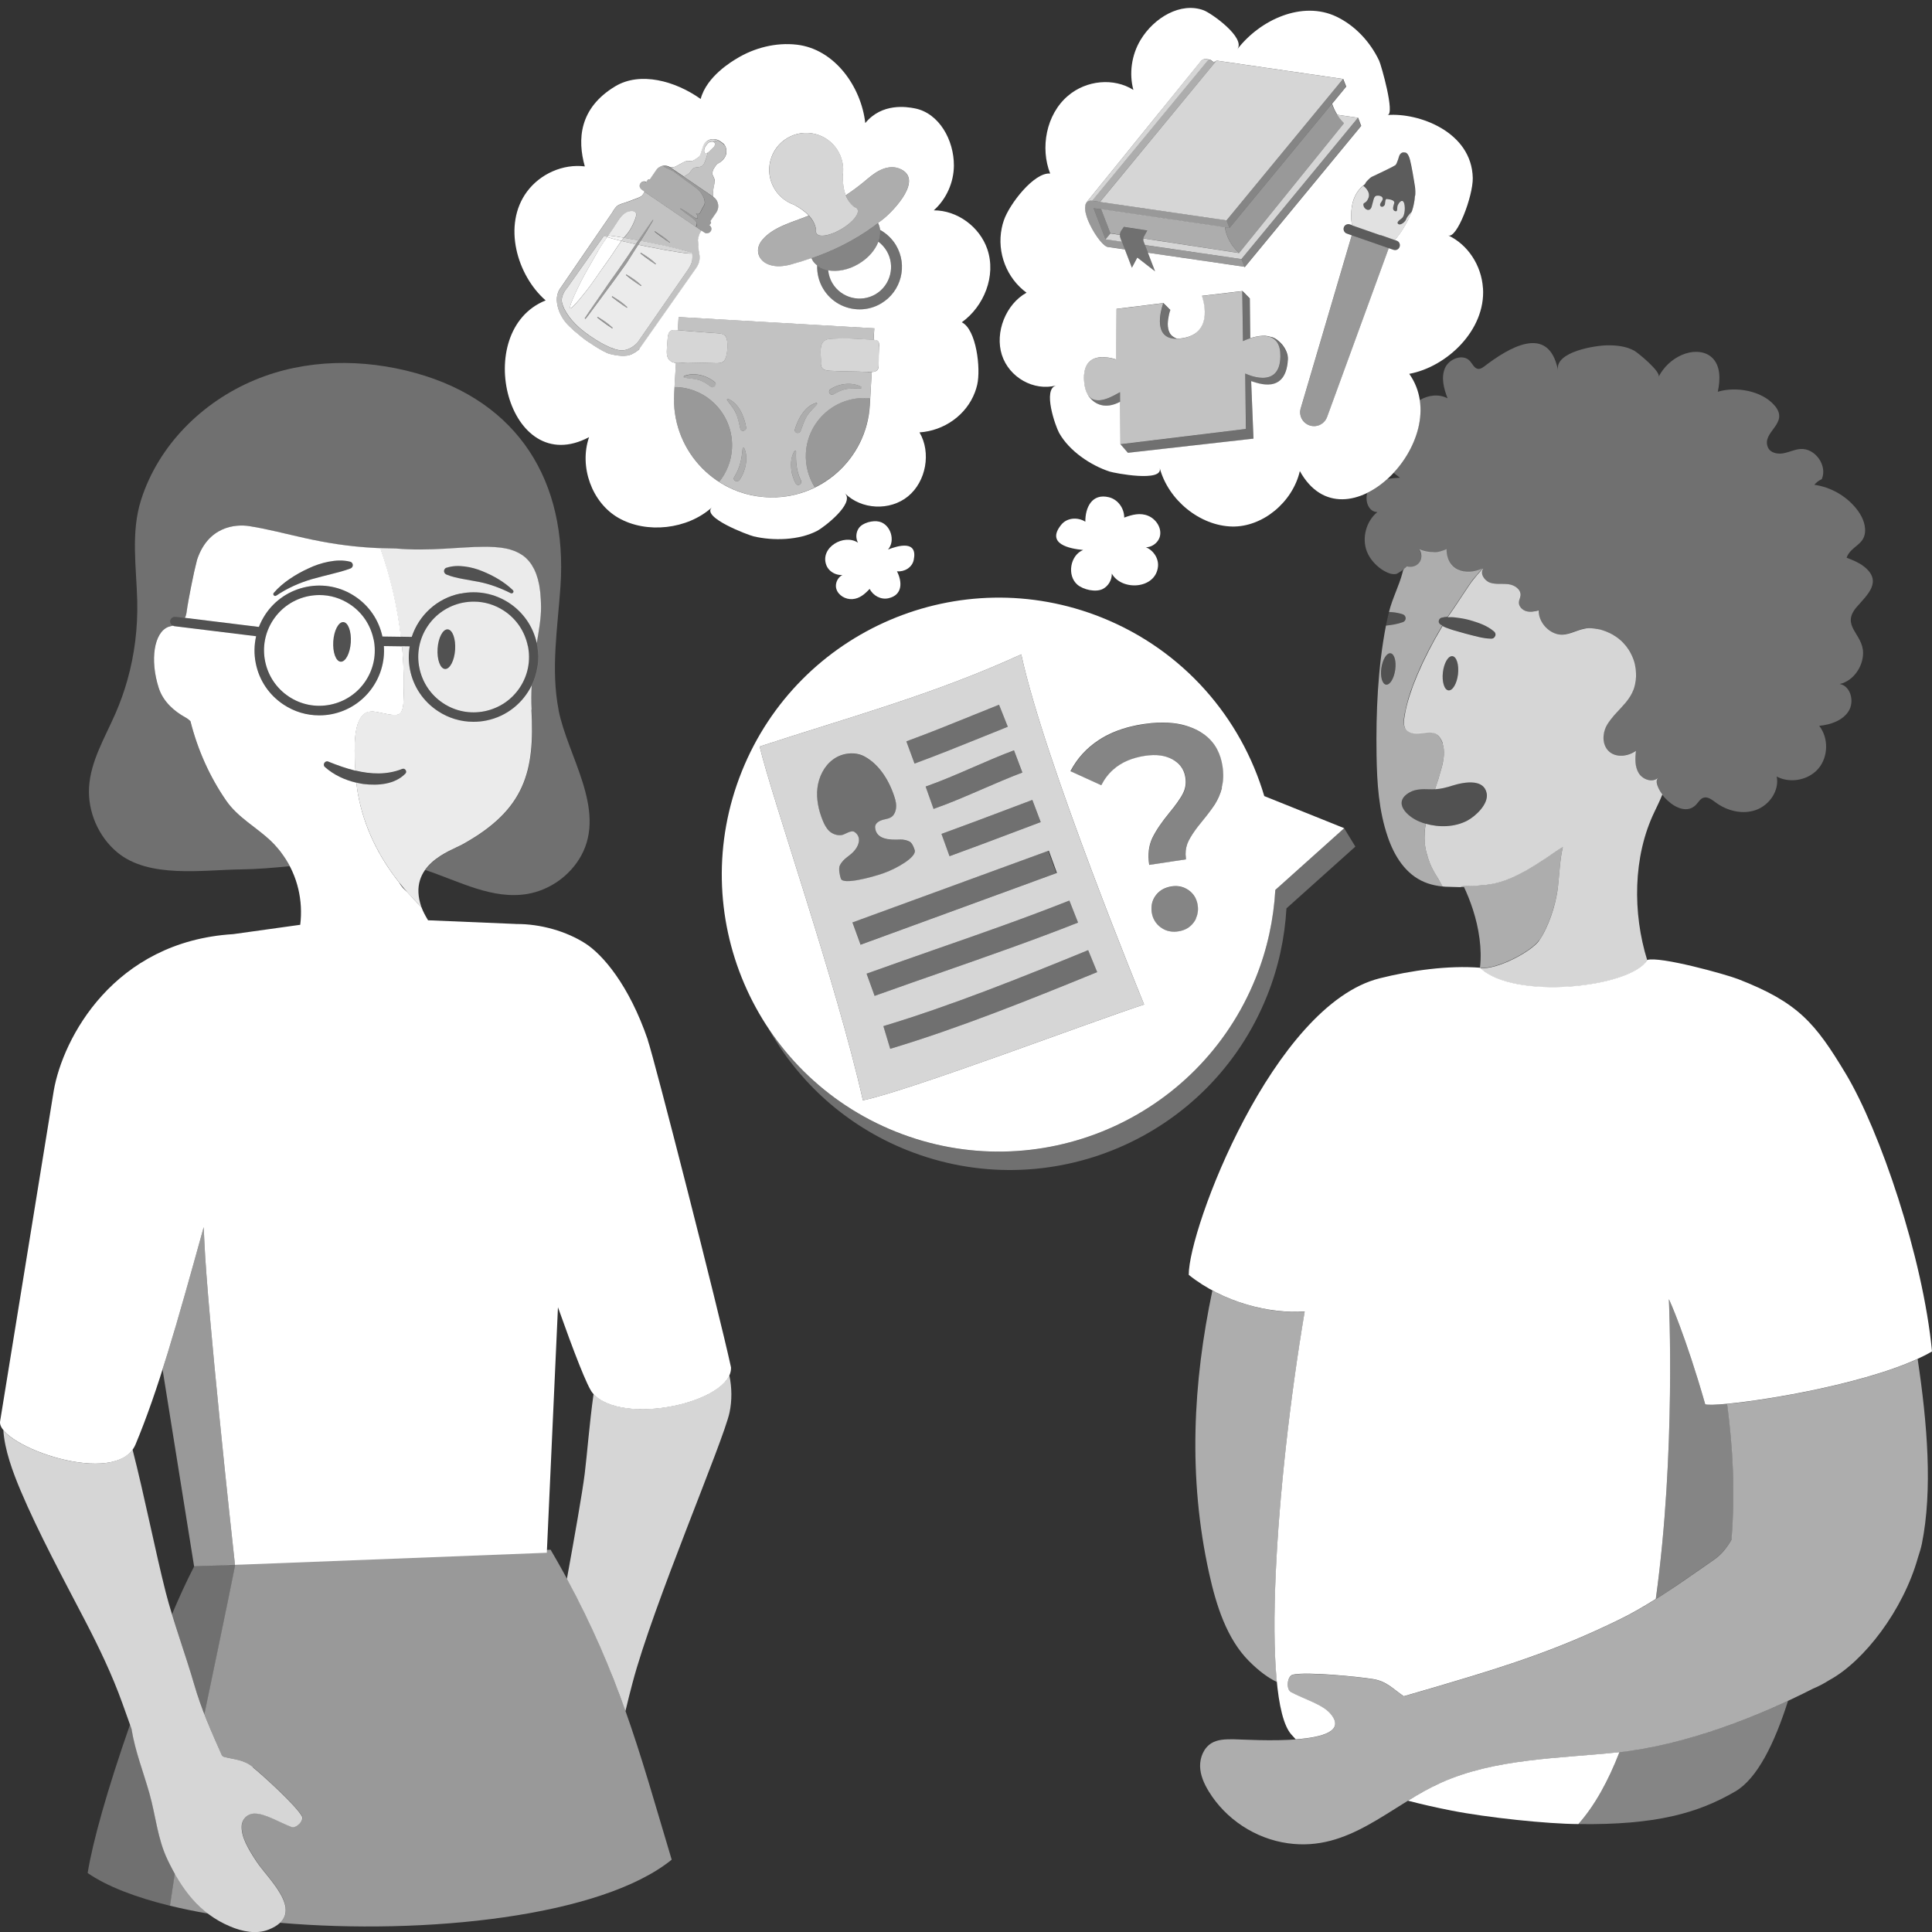 <svg viewBox="0 0 300 300" xmlns="http://www.w3.org/2000/svg"><rect x="0" y="0" width="300" height="300" fill="#333333" stroke="none"/><g fill="#fff"><path d="m 208.72 128.61 l -10.7 9.59 c -.25 4.56 -1.23 9.16 -3.03 13.63 -8.84 22.04 -33.88 32.74 -55.92 23.9 -8.37 -3.36 -15.09 -9.05 -19.74 -16.02 4.63 8.26 12 15.07 21.48 18.87 22.04 8.84 47.08 -1.86 55.92 -23.9 1.8 -4.47 2.77 -9.07 3.03 -13.63 l 10.7 -9.59 z" opacity=".3"/><path d="m 131.35 89.17 c .03 -.01 .07 -.02 .1 -.04 -1.08 0 -1.88 1.25 -1.59 2.29 .29 1.03 1.44 1.69 2.51 1.61 1.13 -.08 1.94 -.81 2.67 -1.59 .53 1.06 1.76 1.73 2.94 1.45 2.22 -.51 2.12 -2.58 1.3 -4.18 1.14 .12 2.35 -.58 2.6 -1.75 .67 -3.14 -2.42 -2.24 -3.99 -1.63 1.2 -1.36 .41 -3.9 -1.36 -4.33 -.98 -.24 -2.57 .16 -3.16 .99 -.47 .65 -.53 1.58 -.14 2.28 -2.17 -1.45 -5.95 .74 -4.92 3.48 .44 1.16 1.87 1.82 3.04 1.42 z"/><path d="m 177.31 84.81 c -.04 -.01 -.08 -.01 -.13 -.01 1.16 .58 2.7 -.34 2.95 -1.61 s -.64 -2.59 -1.83 -3.09 c -1.26 -.53 -2.52 -.18 -3.73 .27 0 -1.43 -.96 -2.81 -2.38 -3.16 -2.66 -.65 -3.68 1.63 -3.66 3.8 -1.17 -.74 -2.84 -.65 -3.75 .48 -2.42 3.01 1.39 3.72 3.41 3.91 -2.03 .82 -2.55 3.98 -.88 5.4 .93 .78 2.85 1.21 3.94 .65 .86 -.45 1.42 -1.41 1.39 -2.38 1.55 2.74 6.81 2.42 7.17 -1.09 .16 -1.48 -1.03 -2.97 -2.5 -3.17 z"/><path d="m 83.39 100.03 c -1.1 -5.43 -6.41 -8.96 -11.85 -7.86 -3.67 .74 -6.47 3.41 -7.56 6.74 l -4.59 -.07 c -.56 -2.56 -2.07 -4.76 -4.25 -6.22 -2.24 -1.48 -4.92 -2.01 -7.55 -1.48 s -4.9 2.06 -6.39 4.3 c -.4 .61 -.73 1.25 -.99 1.92 l -12.96 -1.59 c -.41 -.05 -.77 .24 -.81 .64 -.05 .4 .24 .77 .64 .81 l 12.7 1.56 c -.31 1.37 -.34 2.8 -.05 4.22 .53 2.63 2.06 4.9 4.3 6.39 1.67 1.11 3.58 1.68 5.54 1.68 .67 0 1.34 -.07 2.02 -.2 5 -1.01 8.38 -5.6 8.03 -10.56 l 4.02 .06 c -.2 1.18 -.2 2.41 .05 3.65 .53 2.63 2.06 4.9 4.3 6.39 1.67 1.11 3.58 1.68 5.54 1.68 .67 0 1.34 -.07 2.02 -.2 5.44 -1.1 8.96 -6.42 7.86 -11.85 z m -26.65 5.73 c -1.27 1.91 -3.21 3.22 -5.46 3.67 -2.25 .46 -4.54 .01 -6.46 -1.26 s -3.22 -3.21 -3.67 -5.46 -.01 -4.54 1.26 -6.46 c 1.27 -1.91 3.21 -3.22 5.46 -3.67 .57 -.12 1.15 -.17 1.72 -.17 1.67 0 3.31 .49 4.73 1.44 1.91 1.27 3.22 3.21 3.67 5.46 s .01 4.54 -1.26 6.46 z m 23.95 1.02 c -1.27 1.91 -3.21 3.22 -5.46 3.67 -2.25 .46 -4.54 .01 -6.46 -1.26 -1.91 -1.27 -3.22 -3.21 -3.67 -5.46 -.46 -2.25 -.01 -4.54 1.26 -6.46 1.27 -1.91 3.21 -3.22 5.46 -3.67 .57 -.12 1.15 -.17 1.72 -.17 1.67 0 3.31 .49 4.73 1.44 1.91 1.27 3.22 3.21 3.67 5.46 .46 2.25 .01 4.54 -1.26 6.46 z" opacity=".15"/><path d="m 86.74 110.24 c -1.23 -6.3 -.15 -12.78 .29 -19.18 1.12 -16.3 -6.54 -28.7 -22.47 -33.13 -8.17 -2.27 -17.12 -2.22 -25.01 1.08 -8.13 3.39 -14.93 10.1 -17.64 18.6 -1.62 5.08 -.73 10.49 -.6 15.7 .1 4.17 -.41 8.35 -1.55 12.36 -.49 1.73 -1.1 3.44 -1.82 5.09 -1.63 3.75 -3.87 7.4 -4.11 11.48 -.22 3.8 1.45 7.67 4.38 10.11 4.9 4.08 13.21 2.73 19.18 2.65 2.54 -.03 5.08 -.25 7.61 -.5 -.75 -1.43 -1.73 -2.77 -2.98 -3.95 -2.26 -2.13 -5.09 -3.61 -6.9 -6.22 -2.5 -3.61 -4.41 -7.82 -5.56 -12.35 -.21 -.21 -.47 -.41 -.81 -.6 -1.64 -.91 -3.42 -2.4 -4.12 -4.58 -1.38 -4.36 -.72 -8.59 1.49 -9.46 .22 -.09 .45 -.13 .68 -.17 .02 0 .05 -.01 .07 -.01 -.07 -.03 -.13 -.07 -.18 -.11 l -.03 -.03 c -.04 -.04 -.08 -.08 -.11 -.13 -.02 -.03 -.04 -.07 -.05 -.1 -.02 -.04 -.04 -.07 -.05 -.11 -.02 -.08 -.03 -.17 -.02 -.26 .05 -.4 .41 -.68 .81 -.64 l 1.48 .18 c .11 -.21 .19 -.44 .22 -.68 .45 -3.05 1.02 -5.84 1.65 -8.35 1.71 -5.17 5.95 -5.57 8.13 -5.22 5.81 .92 10.79 2.95 19.64 3.39 1.11 .06 2.14 .08 3.12 .09 12.5 1.12 22.44 -4.62 22.51 9.11 .01 1.66 -.31 3.5 -.66 5.57 .01 .06 .03 .12 .05 .18 .06 .31 .11 .62 .14 .93 .01 .12 .02 .23 .03 .34 .01 .19 .03 .38 .03 .57 0 .14 0 .29 -.01 .43 -.01 .15 -.01 .3 -.02 .45 -.01 .17 -.03 .34 -.05 .5 -.01 .1 -.03 .2 -.05 .3 -.16 1 -.46 1.97 -.9 2.86 -.06 1.2 -.09 2.44 -.01 3.78 .53 9.55 -.94 15.54 -10.72 20.93 -1.12 .62 -4.16 1.68 -5.78 3.95 5.33 1.78 10.47 4.66 15.91 3.71 3.47 -.61 6.62 -2.87 8.31 -5.96 3.91 -7.18 -2.12 -15.43 -3.53 -22.59 z" opacity=".3"/><path d="m 81.96 100.32 c -.46 -2.25 -1.76 -4.19 -3.67 -5.46 -1.43 -.95 -3.06 -1.44 -4.73 -1.44 -.57 0 -1.15 .06 -1.72 .17 -2.25 .46 -4.19 1.76 -5.46 3.67 s -1.72 4.21 -1.26 6.46 1.76 4.19 3.67 5.46 4.2 1.72 6.46 1.26 c 2.25 -.46 4.19 -1.76 5.46 -3.67 s 1.72 -4.21 1.26 -6.46 z m -11.29 .58 c -.12 1.7 -.82 3.03 -1.57 2.98 s -1.26 -1.47 -1.15 -3.17 .82 -3.03 1.57 -2.98 1.26 1.47 1.15 3.17 z" opacity=".9"/><path d="m 82.55 110.21 c -.07 -1.34 -.05 -2.58 .01 -3.78 -1.33 2.71 -3.85 4.81 -7.03 5.45 -.67 .14 -1.35 .2 -2.02 .2 -1.96 0 -3.87 -.57 -5.54 -1.68 -2.24 -1.49 -3.77 -3.75 -4.3 -6.39 -.25 -1.24 -.25 -2.47 -.05 -3.65 l -1.21 -.02 c .26 2.8 .35 5.61 .24 8.41 -.03 .62 -.08 1.81 -.75 2.14 -.69 .34 -2.5 -.2 -3.25 -.32 -.57 -.1 -1.19 -.2 -1.72 .03 -2.23 1 -1.86 5.95 -1.83 7.87 .01 .4 .05 .79 .07 1.18 2.42 .58 4.9 .7 7.29 -.25 .43 -.18 .82 .41 .49 .73 -1.68 1.71 -4.26 1.87 -6.48 1.62 -.38 -.06 -.76 -.13 -1.14 -.22 .07 .58 .14 1.16 .24 1.72 1.24 6.81 4.8 12.64 9.87 17.62 -2.31 -6.6 4.54 -8.75 6.36 -9.75 9.77 -5.39 11.24 -11.38 10.72 -20.93 z" opacity=".9"/><path d="m 59.39 98.84 l 2.87 .04 c -.55 -4.69 -1.61 -9.31 -3.19 -13.76 -.23 -.01 -.46 -.02 -.7 -.03 -8.85 -.45 -13.83 -2.47 -19.64 -3.39 -2.19 -.35 -6.42 .05 -8.13 5.22 -.15 .6 -.29 1.21 -.44 1.83 -.03 .13 -.06 .25 -.08 .38 -.11 .48 -.21 .98 -.31 1.48 -.04 .2 -.08 .39 -.12 .59 -.09 .47 -.18 .94 -.27 1.42 -.04 .2 -.07 .39 -.11 .59 -.12 .67 -.23 1.35 -.33 2.05 -.04 .24 -.12 .47 -.22 .68 l 11.48 1.41 c .26 -.66 .59 -1.31 .99 -1.92 1.48 -2.24 3.75 -3.76 6.39 -4.3 2.63 -.53 5.32 -.01 7.55 1.48 2.19 1.45 3.69 3.66 4.25 6.22 z m -4.95 -10.57 h -.01 c -1.01 .38 -1.98 .62 -2.97 .87 -.98 .25 -1.97 .49 -2.96 .77 -1.97 .57 -3.87 1.41 -5.6 2.58 h -.01 c -.11 .07 -.25 .07 -.35 -.02 -.12 -.1 -.14 -.29 -.03 -.41 .72 -.84 1.57 -1.55 2.48 -2.17 s 1.88 -1.16 2.89 -1.62 c 1 -.48 2.06 -.84 3.15 -1.05 s 2.23 -.28 3.34 0 c .17 .04 .32 .17 .38 .34 .11 .28 -.04 .6 -.32 .71 z"/><path d="m 54.44 88.28 c -1.01 .38 -1.98 .62 -2.97 .87 -.98 .25 -1.97 .49 -2.96 .77 -1.97 .57 -3.87 1.41 -5.6 2.58 h -.01 c -.11 .07 -.25 .07 -.35 -.02 -.12 -.1 -.14 -.29 -.03 -.41 .72 -.84 1.57 -1.55 2.48 -2.17 s 1.88 -1.16 2.89 -1.62 c 1 -.48 2.06 -.84 3.15 -1.05 s 2.23 -.28 3.34 0 c .17 .04 .32 .17 .38 .34 .11 .28 -.04 .6 -.32 .71 h -.01 z" opacity=".15"/><path d="m 69.3 89.21 c -.14 -.06 -.26 -.18 -.32 -.34 -.1 -.29 .06 -.61 .36 -.71 .93 -.31 1.89 -.32 2.82 -.2 .94 .12 1.86 .37 2.73 .73 1.75 .71 3.41 1.66 4.75 2.95 .09 .09 .12 .23 .06 .34 -.07 .14 -.25 .2 -.39 .13 -1.6 -.8 -3.23 -1.41 -4.92 -1.75 l -2.53 -.46 c -.84 -.16 -1.68 -.33 -2.55 -.69 l -.01 -.01 z" opacity=".15"/><path d="m 58.01 99.3 c -.46 -2.25 -1.76 -4.19 -3.67 -5.46 -1.43 -.95 -3.06 -1.44 -4.73 -1.44 -.57 0 -1.15 .06 -1.72 .17 -2.25 .46 -4.19 1.76 -5.46 3.67 s -1.72 4.21 -1.26 6.46 1.76 4.19 3.67 5.46 4.2 1.72 6.46 1.26 c 2.25 -.46 4.19 -1.76 5.46 -3.67 s 1.72 -4.21 1.26 -6.46 z m -3.54 .47 c -.12 1.7 -.82 3.03 -1.57 2.98 s -1.26 -1.47 -1.15 -3.17 c .12 -1.7 .82 -3.03 1.57 -2.98 s 1.26 1.47 1.15 3.17 z"/><path d="m 69.52 97.74 c .75 .05 1.26 1.47 1.15 3.17 -.12 1.7 -.82 3.03 -1.57 2.98 s -1.26 -1.47 -1.15 -3.17 c .12 -1.7 .82 -3.03 1.57 -2.98 z" opacity=".15"/><path d="m 62.97 120.15 c -1.68 1.71 -4.26 1.87 -6.48 1.62 -2.23 -.32 -4.39 -1.18 -6.03 -2.66 -.42 -.36 .03 -1.06 .53 -.84 3.63 1.48 7.69 2.67 11.49 1.16 .43 -.18 .82 .41 .49 .73 z" opacity=".15"/><path d="m 53.31 96.61 c .75 .05 1.26 1.47 1.15 3.17 -.12 1.7 -.82 3.03 -1.57 2.98 s -1.26 -1.47 -1.15 -3.17 c .12 -1.7 .82 -3.03 1.57 -2.98 z" opacity=".15"/><path d="m 71.54 92.17 c 5.38 -1.09 10.63 2.35 11.81 7.69 .35 -2.07 .67 -3.9 .66 -5.57 0 -.44 -.02 -.85 -.04 -1.25 -.01 -.14 -.02 -.26 -.03 -.39 -.02 -.26 -.04 -.51 -.06 -.75 -.02 -.14 -.04 -.28 -.06 -.42 -.03 -.21 -.06 -.42 -.09 -.62 -.03 -.14 -.06 -.27 -.09 -.4 -.04 -.18 -.08 -.36 -.12 -.52 -.04 -.13 -.08 -.25 -.12 -.38 -.05 -.15 -.1 -.31 -.15 -.46 -.04 -.12 -.09 -.23 -.14 -.34 -.06 -.14 -.11 -.27 -.18 -.4 -.05 -.11 -.11 -.2 -.17 -.3 -.07 -.12 -.13 -.24 -.2 -.35 -.06 -.09 -.13 -.18 -.19 -.27 -.08 -.1 -.15 -.21 -.23 -.3 -.07 -.08 -.14 -.16 -.21 -.23 -.08 -.09 -.17 -.18 -.26 -.26 -.07 -.07 -.15 -.13 -.23 -.2 -.09 -.08 -.19 -.15 -.29 -.22 -.08 -.06 -.16 -.11 -.25 -.16 -.11 -.07 -.21 -.13 -.32 -.19 -.08 -.05 -.17 -.09 -.26 -.13 -.12 -.06 -.23 -.11 -.35 -.16 -.09 -.04 -.18 -.07 -.27 -.1 -.13 -.05 -.26 -.09 -.39 -.13 -.09 -.03 -.18 -.05 -.27 -.08 -.14 -.04 -.29 -.07 -.44 -.1 -.09 -.02 -.18 -.04 -.27 -.05 -.16 -.03 -.32 -.06 -.49 -.08 -.08 -.01 -.17 -.02 -.25 -.03 -.18 -.02 -.37 -.04 -.56 -.05 -.07 -.01 -.14 -.01 -.22 -.02 -.21 -.01 -.43 -.03 -.65 -.03 l -.16 -.01 c -.25 -.01 -.51 -.01 -.78 -.01 h -.06 c -3.78 .02 -8.52 .73 -13.71 .27 -.77 -.01 -1.58 -.03 -2.42 -.06 1.57 4.45 2.64 9.08 3.19 13.76 l 1.72 .03 c 1.09 -3.33 3.89 -6 7.56 -6.74 z m -2.2 -4.01 c .93 -.31 1.89 -.32 2.82 -.2 .94 .12 1.86 .37 2.73 .73 1.75 .71 3.41 1.66 4.75 2.95 .09 .09 .12 .22 .06 .34 -.07 .14 -.25 .2 -.39 .13 -1.6 -.8 -3.23 -1.41 -4.92 -1.75 l -2.53 -.46 c -.84 -.16 -1.68 -.33 -2.55 -.69 l -.01 -.01 c -.14 -.06 -.26 -.18 -.32 -.34 -.1 -.29 .06 -.61 .36 -.71 z" opacity=".9"/><path d="m 100.59 161.46 c -2.92 -8.53 -7.02 -13.25 -9.71 -14.97 -2.9 -1.86 -6.92 -3.05 -10.79 -3.01 l -.01 -.01 -13.61 -.57 c -.43 -.7 -.77 -1.36 -.98 -1.91 -.01 -.04 -.02 -.07 -.04 -.11 -.78 -.76 -1.51 -1.56 -2.21 -2.36 -.27 -.24 -.5 -.46 -.67 -.64 -.26 -.3 -.45 -.59 -.61 -.87 -3.21 -4.06 -5.46 -8.63 -6.38 -13.75 -.1 -.56 -.17 -1.14 -.24 -1.72 -1.81 -.42 -3.53 -1.22 -4.89 -2.44 -.42 -.36 .03 -1.06 .53 -.84 1.35 .55 2.77 1.06 4.21 1.41 -.02 -.39 -.06 -.78 -.07 -1.18 -.04 -1.92 -.4 -6.87 1.83 -7.87 .09 -.04 .19 -.06 .29 -.08 .18 -.04 .36 -.06 .55 -.06 .15 0 .29 .02 .44 .04 s .29 .04 .44 .07 c .74 .12 2.56 .66 3.25 .32 .67 -.33 .72 -1.52 .75 -2.14 .11 -2.81 .03 -5.62 -.24 -8.41 l -2.82 -.04 c .35 4.96 -3.03 9.54 -8.03 10.56 -.67 .14 -1.35 .2 -2.02 .2 -1.96 0 -3.87 -.57 -5.54 -1.68 -2.24 -1.49 -3.77 -3.75 -4.3 -6.39 -.29 -1.42 -.26 -2.85 .05 -4.22 l -12.7 -1.56 c -.07 -.01 -.13 -.04 -.19 -.07 -.02 0 -.05 .01 -.07 .01 -.23 .05 -.46 .09 -.68 .17 -2.21 .87 -2.88 5.11 -1.49 9.46 .69 2.18 2.47 3.67 4.12 4.58 .34 .19 .6 .39 .81 .6 1.14 4.53 3.06 8.74 5.56 12.35 1.81 2.61 4.64 4.09 6.9 6.22 .39 .37 .75 .76 1.08 1.15 .14 .17 .28 .33 .41 .5 .16 .21 .31 .42 .46 .63 2.25 3.19 3.1 7.06 2.64 10.77 l -10.4 1.45 c -18.59 1.14 -26.46 16.2 -27.87 24.29 l -8.34 51.4 c -.45 3.7 18.16 10.45 21.04 3.54 3.51 -8.42 6.3 -18.27 10.58 -33.73 .04 .84 .08 1.64 .11 2.39 .5 10.85 4.1 44.31 4.75 50.05 l 48.42 -1.88 1.73 -38.12 c 2.48 6.97 4.54 12.32 5.38 13.32 4.49 5.27 21.74 1.44 21.49 -3.99 -1.92 -8.84 -11.87 -47.76 -12.93 -50.84 z"/><path d="m 31.63 190.54 c -2.49 8.99 -4.47 16.08 -6.39 22.09 l 4.9 30.59 6.35 -.25 c -.65 -5.74 -4.25 -39.2 -4.75 -50.05 -.03 -.75 -.07 -1.56 -.11 -2.39 z" opacity=".5"/><path d="m 30.13 261.48 c .47 1.62 1.02 3.17 1.62 4.7 1.57 -7.63 3.21 -15.29 4.76 -23.05 l -.02 -.2 c -3.88 .18 -6.34 .3 -6.34 .3 -1.25 2.41 -2.4 4.97 -3.44 7.43 1.1 3.61 2.51 7.65 3.42 10.81 z" opacity=".3"/><path d="m 26.04 288.77 c -1.58 -3.27 -1.83 -6.8 -2.8 -10.25 -.96 -3.41 -2.23 -6.57 -2.8 -10.08 -.08 -.22 -.16 -.45 -.24 -.67 -3.55 10.14 -5.81 18.24 -6.59 23.07 2.97 2.06 7.42 3.77 12.8 5.09 .23 -1.67 .5 -3.35 .76 -5.02 -.39 -.69 -.77 -1.4 -1.12 -2.14 z" opacity=".3"/><path d="m 27.16 290.9 c -.26 1.67 -.52 3.34 -.76 5.02 1.87 .46 3.87 .87 5.94 1.23 -2.18 -1.66 -3.81 -3.8 -5.18 -6.25 z" opacity=".5"/><path d="m 85.49 240.64 s -34.48 1.61 -49.01 2.29 l .02 .2 c -1.55 7.76 -3.19 15.42 -4.76 23.05 .83 2.15 1.75 4.25 2.7 6.39 .11 .11 .21 .2 .31 .23 1.66 .44 3.02 .4 4.51 1.59 1.56 1.25 6.7 5.96 7.63 7.6 .38 .69 -.87 1.96 -1.6 1.68 -1.89 -.71 -4.09 -2.1 -5.76 -2.08 -1.05 .02 -1.91 .83 -1.98 1.87 -.11 1.74 1.01 3.58 2.24 5.49 .99 1.53 3.25 3.78 4.18 5.92 .59 1.35 .64 2.66 -.49 3.7 22.52 1.93 49.89 -.93 60.82 -9.8 -4.96 -16.46 -8.36 -30.35 -18.81 -48.14 z" opacity=".5"/><path d="m 113.25 213.55 c -2.12 4.68 -16.75 7.53 -21.08 2.9 -.65 4.63 -1.01 9.45 -1.37 12.34 -.37 2.99 -1.57 9.75 -2.77 16.37 3.94 7.28 6.76 13.96 9.09 20.53 .34 -1.45 .71 -2.9 1.09 -4.34 3.2 -12.17 14.14 -37.57 15.08 -42.05 .38 -1.82 .37 -3.83 -.04 -5.75 z" opacity=".8"/><path d="m 39.27 274.39 c -1.48 -1.19 -2.85 -1.15 -4.51 -1.59 -.1 -.03 -.21 -.11 -.31 -.23 -1.62 -3.66 -3.2 -7.2 -4.32 -11.09 -1.21 -4.21 -3.31 -9.97 -4.39 -14.21 -1.61 -6.32 -3.32 -15.04 -5.16 -22.19 -3.51 4.9 -17.2 .53 -20.06 -3 .19 3.04 1.45 6.47 2.7 9.43 2.71 6.41 6.72 13.86 9.93 20.03 2.19 4.21 4.26 8.5 5.86 12.97 .48 1.33 .94 2.64 1.41 3.94 .57 3.51 1.84 6.67 2.8 10.08 .97 3.44 1.23 6.98 2.8 10.25 2.18 4.53 4.89 8.32 9.7 10.35 1.91 .81 4.12 1.26 6.04 .48 2.81 -1.14 2.99 -2.89 2.19 -4.72 -.93 -2.14 -3.19 -4.39 -4.18 -5.92 -1.24 -1.91 -2.35 -3.75 -2.24 -5.49 .07 -1.05 .93 -1.86 1.98 -1.87 1.66 -.03 3.87 1.37 5.76 2.08 .74 .28 1.99 -1 1.6 -1.68 -.92 -1.65 -6.07 -6.35 -7.63 -7.6 z" opacity=".8"/><path d="m 239 146.03 c 1.47 -2.15 2.48 -5.36 2.85 -7.78 .04 -.25 .06 -.5 .09 -.75 .12 -.99 .19 -1.99 .28 -2.98 s .22 -1.98 .45 -2.95 c .01 -.06 -.09 -.02 -.27 .09 -.9 .54 -4.03 2.93 -7.26 4.43 -.41 .19 -.82 .37 -1.23 .53 -.45 .17 -.89 .31 -1.33 .42 -.07 .02 -.14 .04 -.22 .05 -.2 .05 -.39 .09 -.59 .13 -.04 .01 -.08 .02 -.13 .03 -.29 .06 -.58 .1 -.86 .14 l -.09 .01 h -.01 c -.22 .03 -.44 .05 -.65 .07 h -.01 c -.04 0 -.07 .01 -.11 .01 h -.01 c -.12 .01 -.23 .02 -.34 .02 h -.02 c -.05 .01 -.1 .01 -.15 .01 h -.01 c -.22 .01 -.43 .02 -.63 .02 h -.13 c -.18 0 -.34 .01 -.5 .01 h -.02 c -.13 0 -.26 0 -.37 .01 h -.05 c -.09 0 -.16 .01 -.24 .01 h -.03 -.04 -.03 c -.06 .01 -.11 .01 -.15 .01 h -.02 -.03 -.04 c -.04 .01 -.08 .01 -.11 .02 l -.04 .01 -.02 .01 c -.03 .01 -.05 .02 -.07 .03 h -.01 l -.01 .01 -.02 .01 c -.02 .02 -.04 .04 -.04 .07 .18 0 .37 .01 .55 .01 .9 1.91 2 4.8 2.41 8.02 .19 1.46 .25 2.98 .07 4.51 2.55 .35 8 -2.56 9.16 -4.26 z" opacity=".6"/><path d="m 223.82 95.94 c .32 -.09 .63 -.13 .94 -.14 .41 -.02 .82 -.01 1.22 .04 .71 .08 1.41 .2 2.1 .38 1.36 .39 2.74 .81 3.87 1.78 .14 .12 .23 .3 .22 .5 -.01 .36 -.3 .64 -.66 .63 h -.01 c -1.43 -.04 -2.67 -.48 -3.98 -.78 l -1.93 -.55 c -.56 -.16 -1.11 -.35 -1.65 -.64 -.09 -.05 -.17 -.09 -.26 -.14 h -.01 c -.13 -.08 -.22 -.2 -.27 -.35 -.08 -.32 .1 -.64 .42 -.72 z" opacity=".15"/><path d="m 217.84 95.4 c .17 .06 .32 .2 .39 .39 .12 .33 -.06 .7 -.39 .82 h -.01 c -.88 .32 -1.75 .44 -2.62 .54 .14 -.73 .3 -1.43 .47 -2.12 .72 .02 1.45 .12 2.16 .37 z" opacity=".15"/><path d="m 215.23 106.31 c -.59 -.09 -.92 -1.25 -.72 -2.59 s .83 -2.37 1.43 -2.28 c .59 .09 .92 1.25 .72 2.59 s -.83 2.37 -1.43 2.28 z" opacity=".15"/><path d="m 224.92 107.2 c -.65 -.07 -1.03 -1.32 -.87 -2.79 s .83 -2.59 1.48 -2.52 1.03 1.32 .87 2.79 -.83 2.59 -1.48 2.52 z" opacity=".15"/><path d="m 228.92 121.52 c -1.15 -.15 -2.54 .2 -3.43 .47 -1.26 .4 -2.22 .62 -3.59 .57 -1.02 -.04 -2.09 -.05 -2.98 .45 -2.87 1.58 -.34 3.84 1.49 4.57 2.31 .93 5.2 1.03 7.43 -.17 1.29 -.69 3.34 -2.59 3 -4.26 -.22 -1.07 -.99 -1.51 -1.93 -1.63 z" opacity=".15"/><path d="m 223.7 137.09 c -.87 -1.57 -1.41 -2.08 -2.04 -4.14 -.02 -.07 -.05 -.13 -.07 -.2 -.1 -.34 -.18 -.69 -.24 -1.03 -.05 -.28 -.09 -.56 -.11 -.84 -.07 -.86 -.04 -1.72 .07 -2.57 .02 -.14 .05 -.27 .07 -.4 -.33 -.09 -.65 -.2 -.96 -.33 -1.83 -.73 -4.35 -2.99 -1.49 -4.57 .89 -.49 1.96 -.49 2.98 -.45 .33 .01 .63 .01 .92 -.01 .19 -.57 .39 -1.14 .56 -1.71 .05 -.16 .09 -.33 .14 -.49 .03 -.11 .06 -.22 .09 -.33 .1 -.3 .19 -.62 .28 -.96 .15 -.61 .28 -1.24 .31 -1.86 s -.02 -1.24 -.23 -1.83 c -.15 -.41 -.31 -.72 -.5 -.96 -.28 -.36 -.59 -.55 -.93 -.65 -.23 -.06 -.47 -.08 -.71 -.08 -.12 0 -.25 .01 -.37 .02 -1.01 .1 -2.11 .42 -3.05 -.32 -.32 -.25 -.42 -.68 -.44 -1.14 s .06 -.94 .11 -1.27 c .02 -.15 .07 -.31 .1 -.46 .1 -.53 .24 -1.09 .4 -1.67 .07 -.26 .13 -.51 .22 -.78 .01 -.03 .02 -.07 .04 -.1 .16 -.5 .33 -1 .53 -1.53 .02 -.04 .04 -.09 .05 -.14 .04 -.09 .08 -.19 .12 -.29 l .03 -.08 c .16 -.4 .31 -.81 .49 -1.22 .03 -.08 .07 -.16 .11 -.24 .22 -.52 .45 -1.04 .7 -1.57 .07 -.16 .16 -.32 .23 -.47 .22 -.46 .45 -.93 .69 -1.4 .09 -.17 .19 -.35 .28 -.53 .04 -.07 .08 -.14 .12 -.22 l .05 -.08 c .19 -.37 .38 -.73 .59 -1.1 .1 -.17 .2 -.35 .3 -.53 .11 -.2 .24 -.41 .35 -.61 .15 -.27 .31 -.54 .47 -.82 -.09 -.05 -.17 -.09 -.26 -.14 h -.01 c -.13 -.08 -.22 -.2 -.27 -.35 -.02 -.08 -.03 -.16 -.01 -.23 .03 -.23 .2 -.43 .43 -.49 .32 -.08 .63 -.13 .94 -.14 .25 -.34 .58 -.82 .95 -1.37 .18 -.28 .38 -.56 .57 -.86 .26 -.4 .53 -.8 .79 -1.19 .32 -.49 .63 -.96 .9 -1.35 .16 -.24 .31 -.45 .43 -.62 .12 -.18 .23 -.31 .3 -.41 .15 -.19 .33 -.38 .49 -.57 .32 -.38 .63 -.76 .98 -1.13 -.3 .14 -.62 .25 -.97 .34 -.15 .04 -.3 .07 -.46 .1 -.03 0 -.05 .01 -.07 .01 -.14 .02 -.28 .04 -.42 .05 -.05 0 -.09 0 -.14 0 -.12 0 -.24 .01 -.36 0 -.07 0 -.13 -.01 -.2 -.02 -.1 -.01 -.2 -.02 -.29 -.03 -.09 -.02 -.18 -.04 -.27 -.06 -.07 -.02 -.14 -.03 -.21 -.05 -.16 -.05 -.31 -.11 -.46 -.18 -.77 -.37 -1.26 -1.01 -1.51 -1.75 -.15 -.45 -.22 -.93 -.21 -1.41 -.67 .29 -1.39 .52 -2.11 .46 -.7 0 -1.41 -.16 -2.14 -.44 .44 .58 .45 1.46 .02 2.05 s -1.27 .84 -1.96 .6 c .05 .02 -.14 .18 -.4 .38 -.05 .09 -.11 .18 -.17 .26 -.03 .1 -.05 .2 -.07 .3 -.53 2.06 -1.59 4.03 -2.11 6.14 .17 0 .34 .01 .51 .03 .55 .05 1.1 .15 1.65 .34 .17 .06 .32 .2 .39 .39 .03 .08 .04 .17 .04 .25 -.01 .25 -.18 .48 -.43 .57 h -.01 c -.88 .32 -1.75 .44 -2.62 .54 -1.27 6.55 -1.56 13.45 -1.46 20.11 .07 4.35 .33 8.57 1.75 12.72 1 2.92 2.74 5.77 5.7 7 .16 .07 .33 .13 .5 .19 .71 .24 1.48 .41 2.31 .48 -.09 -.18 -.2 -.37 -.3 -.55 v -.01 z m -7.05 -33.06 c -.2 1.35 -.83 2.37 -1.43 2.28 -.59 -.09 -.92 -1.25 -.72 -2.59 s .83 -2.37 1.43 -2.28 c .59 .09 .92 1.25 .72 2.59 z" opacity=".6"/><path d="m 223.98 115.38 c .42 1.18 .22 2.48 -.08 3.69 -.09 .35 -.18 .66 -.28 .96 -.08 .27 -.15 .55 -.23 .82 -.18 .56 -.37 1.14 -.56 1.71 .92 -.06 1.71 -.26 2.66 -.56 .89 -.28 2.28 -.62 3.43 -.47 .93 .12 1.71 .56 1.93 1.63 .34 1.67 -1.71 3.57 -3 4.26 -1.94 1.03 -4.36 1.09 -6.47 .49 -.15 .98 -.22 1.97 -.14 2.97 .05 .56 .15 1.12 .3 1.66 .69 2.44 1.24 2.88 2.16 4.56 .1 .18 .2 .37 .3 .55 .15 .01 .29 .03 .45 .04 .84 .03 1.61 .05 2.36 .07 .02 -.42 2.65 .11 5.77 -.7 .43 -.11 .88 -.25 1.33 -.42 4.26 -1.63 8.85 -5.45 8.76 -5.05 -.46 1.94 -.5 3.95 -.73 5.93 -.03 .25 -.05 .5 -.09 .75 -.36 2.42 -1.37 5.63 -2.85 7.78 -1.16 1.69 -6.61 4.61 -9.16 4.26 4.89 4.84 21.92 3.28 25.57 -.73 .12 -.16 .25 -.32 .37 -.48 -2.27 -7.3 -2.24 -16.09 1.14 -23.07 .44 -.92 .87 -1.8 1.21 -2.66 -.06 -.07 -.1 -.15 -.16 -.22 -.06 -.08 -.11 -.16 -.16 -.24 -.05 -.07 -.09 -.15 -.13 -.22 -.05 -.08 -.09 -.17 -.13 -.25 -.03 -.07 -.07 -.13 -.09 -.19 -.06 -.14 -.11 -.27 -.15 -.4 -.01 -.03 -.01 -.06 -.02 -.09 -.03 -.11 -.04 -.21 -.05 -.3 0 -.04 0 -.08 0 -.12 0 -.08 .01 -.16 .03 -.23 .01 -.03 .02 -.07 .03 -.09 .04 -.1 .09 -.18 .16 -.25 -.87 .81 -2.4 .28 -3.01 -.73 s -.56 -2.28 -.43 -3.46 c -1.24 .9 -3.13 1.11 -4.23 .05 -1.08 -1.04 -.99 -2.88 -.2 -4.16 .14 -.23 .29 -.44 .44 -.64 .04 -.06 .09 -.12 .13 -.17 .12 -.16 .24 -.31 .37 -.46 .04 -.04 .07 -.09 .11 -.13 .13 -.15 .26 -.3 .4 -.44 .91 -1 1.82 -1.86 2.4 -3.07 .06 -.15 .13 -.29 .19 -.44 l .02 -.04 c .1 -.28 .18 -.56 .24 -.85 .08 -.39 .13 -.78 .15 -1.19 .01 -.33 -.01 -.66 -.04 -.98 -.01 -.08 -.02 -.16 -.03 -.24 -.04 -.32 -.1 -.63 -.18 -.94 s -.2 -.6 -.32 -.89 c -.03 -.07 -.06 -.13 -.09 -.2 -.14 -.3 -.28 -.57 -.45 -.84 -.13 -.2 -.26 -.39 -.4 -.57 -.29 -.37 -.61 -.71 -.96 -1.01 -.35 -.31 -.74 -.58 -1.15 -.82 -.27 -.16 -.56 -.29 -.86 -.42 -.07 -.03 -.15 -.06 -.22 -.09 -.3 -.12 -.61 -.22 -.92 -.3 -.09 -.02 -.19 -.03 -.28 -.05 -.35 -.07 -.71 -.12 -1.07 -.14 -.05 0 -.09 -.01 -.13 -.01 -.21 -.01 -.41 .01 -.61 .03 -.07 .01 -.15 .02 -.22 .04 -1.45 .25 -2.67 1.16 -4.13 .89 -1.67 -.31 -3.11 -2.01 -3.06 -3.71 -.64 .16 -1.31 .29 -1.94 .11 s -1.19 -.76 -1.14 -1.41 c .03 -.35 .22 -.67 .25 -1.02 .1 -.95 -.93 -1.64 -1.88 -1.76 -.94 -.13 -1.93 .07 -2.83 -.23 s -1.64 -1.44 -1.07 -2.19 c -.04 .02 -.07 .03 -.11 .05 -.52 .56 -1 1.14 -1.46 1.7 -.61 .74 -2.95 4.45 -3.94 5.8 .21 -.01 .41 -.01 .61 -.01 .2 .01 .4 .02 .61 .05 .71 .08 1.41 .2 2.1 .38 .34 .1 .68 .2 1.02 .31 s .67 .23 1 .37 c .66 .28 1.28 .62 1.85 1.11 .07 .06 .13 .14 .17 .22 .04 .09 .06 .18 .06 .28 0 .07 -.02 .14 -.05 .2 -.09 .25 -.33 .43 -.61 .42 h -.01 c -1.29 -.03 -2.43 -.39 -3.59 -.68 -.13 -.03 -.26 -.07 -.39 -.1 l -1.93 -.55 c -.16 -.05 -.31 -.1 -.46 -.15 -.4 -.13 -.8 -.28 -1.19 -.49 -.26 .44 -.5 .87 -.75 1.3 -.12 .22 -.26 .44 -.38 .66 -.21 .37 -.4 .74 -.59 1.1 -.15 .28 -.3 .56 -.44 .83 -.24 .47 -.47 .94 -.69 1.4 -.08 .16 -.16 .32 -.23 .47 -.19 .41 -.37 .81 -.54 1.21 -.09 .2 -.18 .4 -.27 .6 -.18 .42 -.33 .82 -.49 1.22 -.06 .15 -.13 .32 -.19 .47 l -.01 .03 c -.18 .49 -.34 .96 -.49 1.43 -.02 .07 -.05 .14 -.07 .2 -.33 1.05 -.57 2.03 -.72 2.91 -.11 .66 -.31 1.92 .33 2.41 1.89 1.48 4.4 -1.28 5.57 1.98 z m .07 -10.97 c .17 -1.47 .83 -2.59 1.48 -2.52 s 1.03 1.32 .87 2.79 c -.17 1.47 -.83 2.59 -1.48 2.52 s -1.03 -1.32 -.87 -2.79 z" opacity=".8"/><path d="m 268.88 239.07 c .59 -7.52 .22 -14.22 -.68 -21.08 -1.73 .16 -2.95 .2 -3.41 .09 -3.03 -10.59 -5.59 -16.31 -5.65 -16.33 0 0 1.13 23.83 -2.03 46.55 3.75 -2.35 7.17 -4.86 8.96 -6.07 1.19 -.81 2.1 -1.9 2.8 -3.17 z" opacity=".4"/><path d="m 251.47 272.07 c -1.73 4.46 -3.83 8.3 -6.38 11.17 12.03 .17 18.59 -1.7 24.37 -5.07 3.38 -1.97 6.07 -7.39 8.19 -14.07 -7.73 3.59 -17.19 6.97 -26.17 7.97 z" opacity=".4"/><path d="m 297.77 211.02 c -8.22 3.78 -22.82 6.35 -29.58 6.98 .9 6.85 1.27 13.56 .68 21.08 -.71 1.27 -1.61 2.37 -2.8 3.17 -2.67 1.8 -8.94 6.49 -14.57 9.23 -10.19 4.97 -17.8 7.39 -33.52 11.93 -1.64 -1.1 -2.62 -2.31 -4.79 -2.67 -2.28 -.37 -10.29 -1.17 -12.44 -.68 -.89 .2 -1.08 2.29 -.28 2.71 2.04 1.09 4.93 1.91 6.15 3.38 4.32 5.17 -12.65 3.97 -15.09 3.92 -.05 0 -.1 0 -.13 0 -1.13 0 -2.32 .02 -3.29 .61 -1.19 .73 -1.79 2.22 -1.76 3.6 s .62 2.69 1.33 3.86 c 2.64 4.34 7.25 7.37 12.29 8.08 9.54 1.35 15.73 -5.76 23.72 -9.36 8.47 -3.83 18.59 -3.8 27.52 -4.75 10.64 -1.13 21.97 -5.64 30.32 -9.9 .85 -.35 1.69 -.79 2.52 -1.32 l .02 -.01 c 5.35 -2.91 11.45 -10.81 13.75 -19.03 .27 -.8 .48 -1.52 .61 -2.15 1.68 -8.34 .85 -18.66 -.66 -28.68 z" opacity=".6"/><path d="m 202.59 203.66 c -4.21 .31 -9.6 -.72 -14.33 -3.27 -3.01 14.3 -3.81 28.96 -.51 43.9 1.11 5.03 2.75 10.18 6.19 13.64 1.57 1.57 3.01 2.63 4.34 3.25 -1.27 -12.77 .85 -37.04 4.32 -57.53 z" opacity=".6"/><path d="m 202.59 203.66 c -4.54 26.87 -6.78 60.29 -2.09 65.65 .23 .26 .46 .51 .7 .77 4.2 -.31 7.66 -1.28 5.42 -3.95 -1.22 -1.47 -4.11 -2.29 -6.15 -3.38 -.8 -.42 -.61 -2.51 .28 -2.71 2.15 -.49 10.16 .31 12.44 .68 2.17 .35 3.15 1.57 4.79 2.67 15.72 -4.54 23.32 -6.96 33.52 -11.93 1.85 -.9 3.77 -2.02 5.61 -3.17 3.16 -22.72 2.03 -46.55 2.03 -46.55 .05 .01 2.62 5.73 5.65 16.33 .46 .11 1.68 .07 3.41 -.09 .38 -.04 .79 -.08 1.21 -.13 l .27 -.03 c .89 -.1 1.86 -.23 2.91 -.38 .09 -.01 .19 -.03 .28 -.04 1.08 -.16 2.23 -.34 3.42 -.54 l .21 -.04 c 1.23 -.21 2.51 -.45 3.82 -.71 l .11 -.02 c 6.11 -1.23 12.73 -2.97 17.34 -5.09 .81 -.37 1.56 -.75 2.23 -1.15 -1.4 -14.65 -8.1 -34.31 -13.39 -43.12 -4.72 -7.85 -7.37 -11.07 -16.73 -14.7 -1.97 -.76 -12.12 -3.57 -14.1 -2.97 -2.66 4.36 -20.86 6.23 -25.94 1.21 -4.99 -.39 -10.73 .42 -15.6 1.64 -16.53 4.13 -29.71 38.95 -29.65 46.05 5.38 4.32 12.65 6.08 18 5.68 z"/><path d="m 251.21 272.1 c -8.94 .95 -19.06 .92 -27.52 4.75 -1.76 .79 -3.43 1.76 -5.06 2.76 2.02 .53 4.24 1.04 6.73 1.53 5.56 1.1 14.94 2.08 19.73 2.1 2.55 -2.87 4.65 -6.71 6.38 -11.17 -.09 .01 -.17 .02 -.26 .03 z"/><path d="m 288.33 94.23 c 1.66 -1.91 4.05 -3.97 1.07 -6.29 -.79 -.61 -1.73 -.98 -2.66 -1.34 .62 -1.77 2.69 -1.94 2.86 -3.95 .12 -1.37 -.55 -2.69 -1.42 -3.75 -1.6 -1.95 -3.95 -3.27 -6.45 -3.62 .31 -.38 .71 -.68 1.15 -.87 .93 -2.1 -1.02 -4.86 -3.32 -4.69 -.91 .07 -1.76 .51 -2.66 .67 s -2.01 -.07 -2.37 -.91 c -1.07 -2.45 3.45 -3.7 1.02 -6.52 -2 -2.32 -6.02 -2.98 -8.81 -2.13 .4 -1.86 .47 -4.09 -.96 -5.36 -1.23 -1.09 -3.15 -1.01 -4.66 -.34 -1.53 .68 -2.81 1.89 -3.57 3.38 .39 -.77 -3.17 -3.71 -3.78 -4.05 -1.25 -.7 -2.74 -.85 -4.17 -.84 -1.78 .01 -8.24 .97 -7.67 3.9 -1.44 -7.43 -7.79 -3.42 -11.46 -.62 -.28 .21 -.6 .42 -.95 .38 -.6 -.07 -.86 -.76 -1.26 -1.21 -1.07 -1.2 -3.26 -.38 -3.89 1.1 s -.17 3.18 .41 4.68 c -1.37 -.72 -3.02 -.5 -4.34 .29 .6 3.97 -1.23 8.24 -4.04 11.28 .32 .26 .65 .51 .98 .76 -.64 .03 -1.31 .08 -1.95 .2 -.97 .89 -2.03 1.63 -3.12 2.17 -.39 1.3 .23 2.96 1.57 2.96 -1.74 1.42 -2.44 4 -1.64 6.1 .47 1.25 1.6 2.45 2.76 3.08 .56 .31 1.14 .54 1.78 .44 .06 -.01 .19 -.07 .34 -.16 .53 -.31 1.4 -.94 1.29 -.98 .69 .25 1.52 -.01 1.96 -.6 .43 -.59 .43 -1.46 -.02 -2.05 1.46 .57 2.8 .62 4.25 -.02 -.03 1.28 .48 2.57 1.71 3.16 s 2.71 .38 3.94 -.2 c -.58 .75 .16 1.89 1.07 2.19 .9 .3 1.89 .1 2.83 .23 s 1.97 .82 1.88 1.76 c -.04 .35 -.23 .67 -.25 1.02 -.05 .65 .51 1.23 1.14 1.41 s 1.31 .06 1.94 -.11 c -.05 1.7 1.39 3.4 3.06 3.71 1.73 .32 3.11 -1.02 4.96 -.95 4.08 .16 7.26 3.52 7.1 7.49 -.15 3.78 -2.71 4.67 -4.42 7.43 -.79 1.28 -.89 3.12 .2 4.16 1.11 1.06 2.99 .85 4.23 -.05 -.12 1.18 -.18 2.45 .43 3.46 s 2.15 1.54 3.01 .73 c -1.34 1.25 3.41 6.84 5.94 4.19 .36 -.38 .62 -.89 1.11 -1.07 .67 -.24 1.34 .29 1.91 .71 1.78 1.33 4.19 1.93 6.28 1.18 s 3.65 -3.01 3.22 -5.19 c .36 .19 .75 .34 1.14 .43 1.91 .46 4.08 -.18 5.35 -1.69 1.53 -1.83 1.58 -4.74 .11 -6.61 1.74 -.18 3.6 -.79 4.55 -2.26 s .36 -3.92 -1.36 -4.24 c 2.12 -.48 3.62 -2.7 3.62 -4.82 0 -3 -3.54 -4.19 -.98 -7.15 z" fill-rule="evenodd" opacity=".3"/><path d="m 158.58 101.61 c -13.57 6.23 -27.03 9.85 -40.62 14.31 1.89 7.97 11.99 36.93 16.03 54.94 7.31 -1.51 36 -12.42 43.67 -14.88 -.01 0 -15.51 -37.75 -19.08 -54.37 z m 3.01 26.05 l -3.21 1.21 c -3.64 1.38 -7.41 2.8 -10.94 4.08 l -1.25 -3.46 c 3.51 -1.27 7.26 -2.69 10.89 -4.06 l 3.22 -1.22 1.3 3.44 z m -2.84 -7.7 c -2.14 .81 -4.21 1.71 -6.22 2.58 -2.43 1.05 -4.93 2.14 -7.57 3.07 l -1.23 -3.47 c 2.51 -.89 4.85 -1.9 7.33 -2.98 2.05 -.89 4.17 -1.81 6.39 -2.65 l 1.3 3.44 z m -7.88 -8.81 c 1.39 -.56 2.79 -1.13 4.26 -1.72 l 1.36 3.42 c -1.46 .58 -2.86 1.15 -4.24 1.71 -3.29 1.33 -6.4 2.59 -10.24 4.01 l -1.27 -3.45 c 3.79 -1.4 6.87 -2.65 10.13 -3.97 z m -20.29 25.32 c -.18 -.5 -.41 -1.6 -.17 -2.08 .62 -1.22 1.58 -1.39 2.39 -2.45 .69 -.9 .9 -2.06 -.11 -2.75 -.53 -.36 -1.47 .4 -1.99 .48 -.71 .11 -1.49 -.17 -1.99 -.68 -.44 -.44 -.72 -1.01 -.96 -1.59 -.65 -1.6 -1.02 -3.34 -.82 -5.05 .21 -1.71 1.03 -3.39 2.42 -4.41 .74 -.55 1.65 -.88 2.56 -.94 .8 -.06 1.61 .08 2.32 .46 2.46 1.32 4.03 4.09 4.78 6.69 .19 .66 .22 1.39 -.05 2.02 -.39 .89 -.99 .91 -1.77 1.11 -.6 .15 -1.37 .52 -1.3 1.25 .17 1.83 2.23 1.92 3.91 1.84 .45 -.02 1.03 .1 1.43 .31 s .66 .88 .8 1.31 c .38 1.09 -2.86 2.92 -4.82 3.6 -1.88 .66 -6.3 1.83 -6.63 .87 z m 3.03 10.23 l -1.26 -3.46 30.51 -11.15 1.26 3.46 z m .96 4.49 c 3.61 -1.3 7.2 -2.55 10.76 -3.8 7.12 -2.48 13.85 -4.83 20.72 -7.55 l 1.35 3.42 c -6.94 2.74 -14.02 5.21 -20.86 7.6 -3.55 1.24 -7.13 2.49 -10.73 3.78 l -1.25 -3.46 z m 2.59 8.15 c 10.5 -3.17 21.04 -7.39 31.81 -11.8 l 1.4 3.41 c -10.86 4.44 -21.49 8.7 -32.14 11.91 l -1.06 -3.52 z" opacity=".8"/><path d="m 131.91 117.01 c -.92 .07 -1.82 .4 -2.56 .94 -1.39 1.02 -2.22 2.7 -2.42 4.41 s .16 3.46 .82 5.05 c .24 .58 .52 1.15 .96 1.59 .51 .51 1.28 .79 1.99 .68 .53 -.08 1.46 -.84 1.99 -.48 1.01 .69 .8 1.85 .11 2.75 -.81 1.07 -1.77 1.23 -2.39 2.45 -.24 .47 -.01 1.58 .17 2.08 .34 .96 4.75 -.22 6.63 -.87 1.96 -.69 5.2 -2.51 4.82 -3.6 -.15 -.43 -.4 -1.1 -.8 -1.31 s -.98 -.33 -1.43 -.31 c -1.67 .07 -3.74 -.01 -3.91 -1.84 -.07 -.73 .7 -1.1 1.3 -1.25 .79 -.2 1.38 -.22 1.77 -1.11 .28 -.63 .25 -1.36 .05 -2.02 -.75 -2.6 -2.32 -5.37 -4.78 -6.69 -.71 -.38 -1.52 -.52 -2.32 -.46 z" opacity=".3"/><path d="m 142.01 118.57 l -1.27 -3.45 c 3.79 -1.4 6.87 -2.65 10.13 -3.97 1.39 -.56 2.79 -1.13 4.26 -1.72 l 1.36 3.42 c -1.46 .58 -2.86 1.15 -4.24 1.71 -3.29 1.33 -6.4 2.59 -10.24 4.01 z" opacity=".3"/><path d="m 144.95 125.62 l -1.23 -3.47 c 2.51 -.89 4.85 -1.9 7.33 -2.98 2.05 -.89 4.17 -1.81 6.39 -2.65 l 1.3 3.44 c -2.14 .81 -4.21 1.71 -6.22 2.58 -2.43 1.05 -4.93 2.14 -7.57 3.07 z" opacity=".3"/><path d="m 147.43 132.95 l -1.25 -3.46 c 3.51 -1.27 7.26 -2.69 10.89 -4.06 l 3.22 -1.22 1.3 3.44 -3.21 1.21 c -3.64 1.38 -7.41 2.8 -10.94 4.08 z" opacity=".3"/><path d="m 131.99 137.56 h 32.48 v 3.68 h -32.48 z" opacity=".3" transform="matrix(.939 -.343 .343 .939 -38.85 59.36)"/><path d="m 135.82 154.65 l -1.25 -3.46 c 3.61 -1.3 7.2 -2.55 10.76 -3.8 7.12 -2.48 13.85 -4.83 20.72 -7.55 l 1.35 3.42 c -6.94 2.74 -14.02 5.21 -20.86 7.6 -3.55 1.24 -7.13 2.49 -10.73 3.78 z" opacity=".3"/><path d="m 138.22 162.86 l -1.06 -3.52 c 10.5 -3.17 21.04 -7.39 31.81 -11.8 l 1.4 3.41 c -10.86 4.44 -21.49 8.7 -32.14 11.91 z" opacity=".3"/><path d="m 196.32 123.63 c -3.6 -12.17 -12.52 -22.63 -25.22 -27.73 -22.04 -8.84 -47.08 1.86 -55.92 23.9 s 1.86 47.08 23.9 55.92 47.08 -1.86 55.92 -23.9 c 1.8 -4.47 2.77 -9.07 3.03 -13.63 l 10.7 -9.59 -12.4 -4.98 z m -62.33 47.23 c -4.04 -18.01 -14.14 -46.97 -16.03 -54.94 13.59 -4.46 27.05 -8.08 40.62 -14.31 3.57 16.61 19.08 54.37 19.08 54.37 -7.66 2.46 -36.36 13.37 -43.67 14.88 z m 51.73 -28.23 c -.1 .21 -.22 .41 -.36 .6 -.57 .78 -1.37 1.24 -2.39 1.39 -.79 .12 -1.5 .03 -2.13 -.26 -.21 -.1 -.41 -.22 -.61 -.36 -.39 -.29 -.7 -.63 -.93 -1.02 s -.39 -.83 -.46 -1.33 c -.04 -.25 -.05 -.49 -.04 -.72 s .04 -.46 .09 -.68 c .11 -.44 .3 -.85 .59 -1.23 .43 -.57 1 -.97 1.69 -1.2 .23 -.08 .48 -.14 .74 -.18 .76 -.12 1.46 -.03 2.09 .26 .21 .1 .41 .21 .6 .35 s .37 .29 .52 .46 c .31 .33 .54 .72 .69 1.16 .08 .22 .13 .45 .17 .7 s .05 .49 .04 .72 c -.02 .47 -.12 .91 -.32 1.32 z m 4.03 -20.31 c -.13 .5 -.29 .96 -.48 1.39 s -.4 .83 -.63 1.19 c -.12 .18 -.25 .37 -.39 .57 -.28 .4 -.6 .82 -.96 1.28 -.18 .23 -.37 .47 -.57 .71 -.25 .3 -.48 .59 -.69 .86 -.64 .83 -1.12 1.57 -1.45 2.22 s -.49 1.36 -.48 2.12 c 0 .13 .02 .26 .03 .39 s .01 .26 .03 .39 l -5.71 .86 c -.06 -.41 -.1 -.8 -.11 -1.17 s .01 -.74 .05 -1.09 c .08 -.7 .27 -1.34 .55 -1.93 .29 -.59 .65 -1.21 1.1 -1.87 s .98 -1.36 1.59 -2.1 c .23 -.28 .45 -.55 .65 -.81 .4 -.52 .74 -1 1.01 -1.43 .14 -.22 .26 -.42 .36 -.62 .21 -.39 .35 -.8 .42 -1.22 s .07 -.86 0 -1.31 c -.14 -.94 -.55 -1.71 -1.23 -2.3 -.23 -.2 -.48 -.37 -.76 -.53 s -.59 -.28 -.91 -.39 c -.64 -.2 -1.35 -.3 -2.13 -.28 -.39 .01 -.8 .05 -1.23 .11 -2.02 .31 -3.67 1.01 -4.93 2.13 -.76 .67 -1.38 1.48 -1.87 2.44 l -4.79 -2.18 c 1.02 -1.96 2.48 -3.57 4.38 -4.82 1.42 -.94 3.09 -1.64 4.99 -2.11 .64 -.16 1.3 -.29 1.99 -.39 .42 -.06 .83 -.11 1.23 -.15 1.21 -.11 2.33 -.11 3.37 .01 .7 .08 1.36 .21 1.98 .4 .63 .19 1.21 .42 1.77 .71 .28 .14 .54 .3 .79 .47 .5 .33 .94 .71 1.32 1.13 s .71 .88 .97 1.39 c .4 .76 .67 1.62 .82 2.57 .09 .62 .13 1.2 .11 1.75 s -.1 1.08 -.23 1.58 h -.01 z"/><path d="m 178.97 130.12 c .57 -1.18 1.47 -2.5 2.69 -3.97 .94 -1.12 1.61 -2.07 2.03 -2.86 .42 -.78 .56 -1.63 .42 -2.52 -.19 -1.26 -.85 -2.2 -1.99 -2.83 s -2.56 -.81 -4.27 -.55 c -3.24 .49 -5.51 2.01 -6.81 4.57 l -4.79 -2.18 c 1.02 -1.96 2.48 -3.57 4.38 -4.82 s 4.22 -2.09 6.98 -2.5 c 3.36 -.51 6.14 -.18 8.35 .97 s 3.51 3 3.9 5.55 c .19 1.23 .14 2.34 -.12 3.33 -.27 .99 -.63 1.85 -1.11 2.58 -.47 .73 -1.11 1.59 -1.91 2.57 -.99 1.19 -1.7 2.22 -2.13 3.08 -.44 .86 -.57 1.83 -.41 2.91 l -5.71 .86 c -.24 -1.62 -.08 -3.02 .5 -4.19 z" opacity=".4"/><path d="m 180.23 144.01 c -.78 -.57 -1.24 -1.35 -1.39 -2.34 s .07 -1.86 .64 -2.63 c .57 -.76 1.39 -1.22 2.44 -1.38 1.02 -.15 1.92 .05 2.69 .61 s 1.24 1.33 1.39 2.32 -.06 1.87 -.64 2.65 c -.57 .78 -1.37 1.24 -2.39 1.39 -1.05 .16 -1.96 -.05 -2.74 -.62 z" opacity=".4"/><path d="m 133.32 40.98 c -1.59 .95 -3.31 1.25 -4.72 1 .07 .69 .28 1.37 .65 1.99 1.38 2.32 4.4 3.09 6.72 1.71 s 3.09 -4.4 1.71 -6.72 c -.34 -.57 -.79 -1.06 -1.29 -1.43 -.48 1.29 -1.56 2.56 -3.07 3.45 z"/><path d="m 149.34 50.05 c 3.43 -2.45 5.39 -7.21 3.97 -11.36 -1.2 -3.5 -4.68 -6.03 -8.31 -6.03 1.94 -1.73 3.11 -4.33 3.12 -6.95 .02 -3.95 -2.29 -8.14 -6.06 -8.88 -1.27 -.25 -5.1 -.88 -7.7 2.28 -.64 -5.67 -4.77 -11.49 -10.62 -12.17 -3.23 -.38 -6.6 .47 -9.39 2.18 -.6 .37 -4.62 2.7 -5.55 6.25 -3.96 -2.82 -9.4 -4.29 -13.26 -1.97 -5.65 3.4 -5.89 8.31 -4.73 12.44 -3.36 -.42 -6.91 1.13 -8.98 3.92 -3.84 5.18 -1.54 13.02 2.9 16.89 -11.71 4.69 -5.87 27.93 6.74 21.23 -1.58 4.59 .44 10.17 4.55 12.53 4.39 2.52 10.75 1.79 14.53 -1.63 -1.73 1.56 5.7 4.32 6.45 4.5 3.03 .72 7.07 .64 9.93 -.87 .96 -.51 5.85 -4.22 4.27 -5.81 2.54 2.55 6.99 2.77 9.8 .47 s 3.62 -6.8 1.78 -9.93 c 3.8 -.25 7.27 -2.67 8.61 -6.24 .14 -.38 .26 -.76 .35 -1.16 .58 -2.52 -.13 -8.6 -2.4 -9.7 z m -50.01 4.1 s -.02 .03 -.07 .08 c -.15 .14 -.53 .47 -1.17 .78 -.86 .42 -2.27 .25 -3.43 -.06 s -3.97 -2.32 -3.97 -2.32 -.76 -.59 -1.55 -1.28 c -.47 -.42 -.95 -.87 -1.27 -1.25 -.22 -.26 -.41 -.53 -.58 -.82 s -.32 -.58 -.44 -.89 c -.24 -.6 -.37 -1.22 -.39 -1.8 -.01 -.29 .03 -.55 .08 -.78 s .12 -.42 .19 -.58 c .14 -.32 .29 -.49 .29 -.49 l 3.28 -4.79 4.79 -6.98 s .02 -.04 .06 -.11 .1 -.16 .16 -.26 .14 -.21 .23 -.32 c .04 -.05 .09 -.1 .13 -.15 s .09 -.09 .13 -.13 c .36 -.3 1.25 -.53 1.25 -.53 s 1.12 -.38 1.87 -.69 c .13 -.05 .24 -.1 .34 -.14 s .18 -.09 .24 -.12 c .07 -.04 .13 -.09 .19 -.15 .11 -.12 .21 -.26 .29 -.41 .04 -.07 .07 -.14 .1 -.21 l -.35 -.24 -.11 -.08 c -.08 -.05 -.14 -.12 -.19 -.2 -.1 -.15 -.13 -.33 -.1 -.51 .02 -.09 .05 -.17 .11 -.25 .11 -.16 .27 -.26 .44 -.29 s .36 0 .51 .11 h .01 c -.01 -.07 .01 -.13 .05 -.19 l .08 -.11 c .04 -.06 .1 -.1 .16 -.11 .06 -.02 .13 -.01 .19 .02 l 1.01 -1.48 c .07 -.1 .14 -.19 .23 -.27 .17 -.16 .37 -.27 .58 -.35 .11 -.04 .22 -.06 .33 -.07 .33 -.04 .68 .03 .98 .2 .19 -.02 .39 .05 .74 -.02 .07 -.01 .1 -.02 .26 -.11 s .47 -.26 1.08 -.58 c .04 -.02 .08 -.04 .12 -.06 .2 -.1 .38 -.18 .6 -.19 .28 -.01 .31 .08 .56 .05 .06 -.01 .11 -.02 .17 -.04 .17 -.06 .33 -.17 .6 -.35 .21 -.14 .32 -.21 .39 -.28 s .12 -.13 .16 -.2 c .12 -.21 .17 -.45 .3 -.85 .09 -.28 .16 -.48 .22 -.65 .07 -.17 .14 -.29 .23 -.41 .06 -.07 .17 -.19 .33 -.32 .08 -.06 .18 -.12 .29 -.17 s .23 -.1 .37 -.12 c .1 -.02 .19 -.03 .28 -.03 .26 -.01 .47 .05 .58 .08 s .21 .08 .3 .12 c .16 .08 .3 .18 .43 .27 .11 .08 .19 .14 .27 .2 s .15 .14 .21 .23 c .18 .24 .24 .48 .27 .64 .01 .06 .02 .1 .02 .14 .01 .05 .01 .11 .01 .19 .01 .24 -.03 .6 -.24 .94 -.19 .31 -.43 .55 -.64 .71 -.07 .05 -.13 .1 -.19 .13 -.14 .08 -.3 .15 -.49 .34 -.02 .02 -.07 .09 -.14 .19 s -.15 .22 -.22 .34 c -.08 .13 -.17 .28 -.22 .5 -.01 .05 -.03 .12 -.04 .19 -.01 .08 -.01 .16 .01 .25 .01 .04 .01 .05 .01 .07 .01 .03 .01 .03 .04 .09 .02 .03 .04 .07 .07 .14 .06 .13 .11 .23 .14 .32 s .06 .17 .07 .26 c .01 .08 .02 .16 .01 .24 0 .08 -.01 .16 -.03 .27 -.03 .27 -.08 .36 -.13 .64 -.03 .16 -.05 .3 -.06 .42 s -.02 .22 -.02 .29 c -.01 .11 -.01 .2 -.01 .28 .01 .23 .03 .36 .04 .46 v .02 c .2 .14 .36 .31 .49 .5 .18 .29 .28 .62 .28 .96 s -.1 .68 -.3 .98 l -.27 .39 -.66 .96 c .12 .09 .15 .26 .06 .38 l -.08 .11 c -.04 .06 -.1 .1 -.16 .11 l .05 .03 c .08 .05 .14 .12 .19 .2 s .08 .16 .1 .24 .02 .18 0 .26 c -.02 .09 -.05 .17 -.11 .25 -.05 .08 -.12 .14 -.2 .19 -.15 .1 -.33 .13 -.51 .1 -.09 -.02 -.17 -.05 -.25 -.11 l -.46 -.31 c -.07 .11 -.15 .24 -.23 .37 -.07 .12 -.12 .24 -.16 .37 -.09 .24 -.13 .47 -.15 .6 -.01 .06 -.02 .1 -.02 .1 l .13 1.73 s .06 .22 .1 .52 c .02 .15 .04 .32 .04 .5 0 .09 0 .18 -.01 .27 s -.02 .18 -.04 .26 c -.07 .34 -.2 .63 -.32 .83 s -.21 .32 -.21 .32 l -8.77 12.48 v .01 z m 37.17 -.36 c -.04 .95 -.07 1.66 -.06 2.62 .01 .4 .03 .86 -.28 1.12 -.2 .16 -.49 .22 -.8 .24 l -.29 5.12 c -.48 8.39 -7.68 14.81 -16.07 14.32 -8.39 -.48 -14.81 -7.68 -14.32 -16.07 l .28 -4.78 c -.39 -.04 -.75 -.17 -1.04 -.48 -.43 -.46 -.4 -1.17 -.36 -1.8 .04 -.49 .07 -.98 .11 -1.47 .03 -.39 .07 -.8 .32 -1.09 .29 -.35 .77 -.3 1.26 -.25 l .12 -2.04 30.39 1.75 -.1 1.79 c .25 .02 .46 .05 .53 .09 .32 .2 .34 .56 .32 .94 z m .73 -19.85 c -.29 .24 -.59 .46 -.89 .68 .17 .34 .28 .7 .32 1.08 .99 .55 1.85 1.35 2.47 2.38 1.86 3.12 .83 7.17 -2.29 9.03 -1.05 .63 -2.21 .93 -3.36 .93 -2.25 0 -4.44 -1.15 -5.67 -3.22 -.67 -1.13 -.96 -2.38 -.92 -3.6 -.27 -.22 -.52 -.47 -.7 -.77 -.07 -.12 -.13 -.24 -.19 -.37 -1.04 .36 -2.1 .69 -3.18 .98 -1.12 .3 -2.33 .43 -3.42 .03 -1.74 -.64 -2.23 -2.41 -1.05 -3.82 1.75 -2.1 4.8 -2.77 7.23 -3.8 -.66 -.71 -1.5 -1.25 -2.29 -1.68 h -.01 c -2.78 -.98 -4.4 -3.93 -3.66 -6.83 .78 -3.08 3.91 -4.93 6.98 -4.15 2.91 .74 4.72 3.57 4.26 6.47 v .01 c -.01 .98 .09 2.06 .46 3.04 .96 -.64 1.89 -1.32 2.78 -2.05 .8 -.66 1.58 -1.36 2.5 -1.82 .92 -.47 2.03 -.68 2.99 -.31 3.99 1.53 -.74 6.46 -2.37 7.8 z"/><path d="m 139.6 26.15 c -.96 -.37 -2.07 -.16 -2.99 .31 s -1.7 1.17 -2.5 1.82 c -.89 .73 -1.82 1.41 -2.78 2.05 .27 .7 .69 1.35 1.34 1.84 .21 .06 .36 .16 .44 .29 .19 .31 .07 .81 -.41 1.42 -.96 1.21 -2.97 2.41 -4.49 2.67 -.77 .13 -1.26 0 -1.44 -.31 -.08 -.14 -.1 -.32 -.05 -.53 -.14 -.89 -.57 -1.62 -1.14 -2.23 -2.43 1.04 -5.48 1.7 -7.23 3.8 -1.17 1.4 -.68 3.18 1.05 3.82 1.09 .4 2.3 .27 3.42 -.03 5.29 -1.4 10.14 -3.63 14.39 -7.12 1.63 -1.34 6.36 -6.27 2.37 -7.8 z" opacity=".6"/><path d="m 139.13 38.1 c -.62 -1.04 -1.48 -1.84 -2.47 -2.38 .06 .58 -.04 1.2 -.27 1.81 .51 .38 .95 .86 1.29 1.43 1.38 2.32 .62 5.34 -1.71 6.72 -2.32 1.38 -5.34 .62 -6.72 -1.71 -.38 -.63 -.58 -1.31 -.65 -1.99 -.66 -.12 -1.25 -.37 -1.71 -.75 -.05 1.22 .24 2.48 .92 3.6 1.23 2.07 3.42 3.22 5.67 3.22 1.15 0 2.3 -.3 3.36 -.93 3.12 -1.86 4.15 -5.91 2.29 -9.03 z" opacity=".3"/><path d="m 126.02 40.09 c .05 .13 .11 .25 .19 .37 1.16 1.94 4.35 2.18 7.12 .53 2.7 -1.61 4.01 -4.41 3.02 -6.35 -3.15 2.42 -6.61 4.18 -10.33 5.46 z" opacity=".4"/><path d="m 130.87 27.29 v -.01 c .47 -2.9 -1.35 -5.73 -4.26 -6.47 -3.08 -.78 -6.2 1.08 -6.98 4.15 -.74 2.91 .88 5.86 3.66 6.83 h .01 c 1.49 .79 3.14 1.98 3.43 3.91 -.05 .21 -.03 .39 .05 .53 .18 .32 .68 .45 1.44 .31 1.52 -.26 3.53 -1.46 4.49 -2.67 .48 -.61 .61 -1.11 .41 -1.42 -.09 -.14 -.24 -.24 -.44 -.29 -1.56 -1.18 -1.81 -3.19 -1.8 -4.88 z" opacity=".8"/><path d="m 100.07 29.77 c -.12 .26 -.31 .61 -.57 .77 -.46 .28 -2.45 .95 -2.45 .95 s -.9 .23 -1.25 .53 c -.36 .3 -.71 .97 -.71 .97 l -8.07 11.77 s -.59 .7 -.56 1.85 .54 2.48 1.4 3.5 c .87 1.03 2.82 2.53 2.82 2.53 s 2.82 2.01 3.97 2.32 2.57 .48 3.43 .06 1.25 -.86 1.25 -.86 l 8.77 -12.48 s .39 -.48 .53 -1.15 -.1 -1.54 -.1 -1.54 l -.13 -1.73 s .07 -.59 .33 -1.06 c .07 -.13 .15 -.26 .23 -.37 l -.88 -.6 -8 -5.45 z m 3.98 7.81 l -.07 .09 c -.42 -.25 -.8 -.54 -1.19 -.82 s -.78 -.57 -1.15 -.88 l .06 -.09 c .83 .49 1.64 1.03 2.34 1.71 z m 3.43 2.82 c -.06 .62 -.7 1.55 -.7 1.55 l -7.79 11.24 s -.97 1.14 -2.32 1.22 -3.79 -1.26 -5.9 -2.84 -3.26 -3.4 -3.51 -4.58 c -.26 -1.18 .86 -2.36 .86 -2.36 l 5.67 -8.04 c .01 -.05 .25 -.05 .66 -.01 .5 -.7 .99 -1.4 1.44 -2.14 .25 -.42 .88 -1.46 1.9 -1.63 .11 -.02 .66 -.11 .9 .18 .18 .22 .13 .6 -.14 1.28 -.58 1.44 -1.22 2.14 -1.22 2.14 -.15 .17 -.3 .34 -.44 .52 .68 .11 1.44 .25 2.25 .4 .73 -1.08 1.46 -2.15 2.23 -3.2 l .07 .05 c -.63 1.08 -1.28 2.15 -1.95 3.22 .39 .08 .8 .16 1.21 .24 1.86 .38 3.54 .75 4.77 1.06 .8 .2 1.4 .37 1.73 .5 .19 .07 .29 .13 .28 .16 0 0 .05 .43 0 1.06 z" opacity=".7"/><path d="m 102.8 36.83 c .39 .28 .77 .58 1.19 .82 l .07 -.09 c -.7 -.67 -1.5 -1.22 -2.34 -1.71 l -.06 .09 c .37 .31 .75 .6 1.15 .88 z" opacity=".5"/><path d="m 106.16 27.43 c .19 -.1 .75 -.4 .91 -.59 .2 -.23 .46 -.71 .8 -.8 s .61 -.07 .87 -.14 .44 -.22 .58 -.49 .44 -1 .53 -1.59 c .01 -.04 .01 -.08 .02 -.12 -.14 .1 -.28 .17 -.39 .12 -.13 -.06 -.14 -.28 -.14 -.39 -.02 -.51 .31 -.89 .43 -1.03 .15 -.17 .31 -.36 .59 -.42 .04 -.01 .28 -.06 .46 .02 .18 -.1 .41 -.18 .74 -.18 -.09 -.05 -.19 -.09 -.3 -.12 -.15 -.04 -.47 -.13 -.86 -.05 -.55 .11 -.88 .47 -1 .61 -.19 .23 -.28 .5 -.45 1.05 -.17 .53 -.19 .79 -.45 1.05 -.07 .07 -.18 .14 -.39 .28 -.36 .24 -.54 .36 -.77 .39 -.25 .03 -.28 -.07 -.56 -.05 -.26 .01 -.45 .11 -.71 .25 -1.22 .65 -1.21 .67 -1.34 .69 -.34 .07 -.54 .01 -.74 .02 .03 .02 .07 .04 .1 .06 l 2.08 1.41 z" opacity=".8"/><path d="m 112.47 22.53 c -.13 -.18 -.27 -.28 -.49 -.43 -.13 -.09 -.27 -.19 -.43 -.27 -.33 .01 -.56 .08 -.74 .18 .05 .02 .1 .05 .13 .1 .14 .17 .05 .43 .02 .52 -.06 .18 -.16 .21 -.54 .58 -.23 .23 -.26 .28 -.41 .39 -.05 .04 -.1 .07 -.14 .1 -.01 .04 -.01 .08 -.02 .12 -.09 .59 -.39 1.32 -.53 1.59 -.15 .27 -.33 .42 -.58 .49 s -.52 .05 -.87 .14 c -.34 .09 -.61 .57 -.8 .8 -.16 .19 -.72 .49 -.91 .59 l 4.61 3.14 c -.01 -.14 -.06 -.33 -.04 -.75 .01 -.14 .02 -.39 .08 -.71 .05 -.27 .1 -.36 .13 -.64 .03 -.22 .04 -.34 .01 -.51 -.03 -.19 -.09 -.32 -.21 -.59 -.12 -.26 -.1 -.15 -.12 -.29 -.03 -.19 0 -.34 .03 -.45 .05 -.22 .14 -.37 .22 -.5 .14 -.24 .32 -.5 .35 -.53 .19 -.19 .35 -.26 .49 -.34 .23 -.14 .57 -.43 .83 -.85 .28 -.46 .25 -.95 .23 -1.13 -.02 -.14 -.06 -.47 -.29 -.78 z" opacity=".7"/><path d="m 110.36 22 c -.28 .06 -.44 .24 -.59 .42 -.12 .14 -.45 .53 -.43 1.03 .01 .11 .02 .33 .14 .39 .1 .05 .25 -.02 .39 -.12 .05 -.03 .1 -.07 .14 -.1 .15 -.11 .18 -.16 .41 -.39 .38 -.38 .48 -.4 .54 -.58 .03 -.1 .12 -.35 -.02 -.52 -.04 -.05 -.08 -.08 -.13 -.1 -.18 -.08 -.42 -.03 -.46 -.02 z"/><path d="m 108.21 34.72 c -.04 -.36 -.37 -.61 -1.02 -1.11 -.41 -.31 -.6 -.4 -1.11 -.82 -.25 -.2 -.49 -.41 -.47 -.43 .02 -.03 .96 .47 1.94 1.2 .2 .15 .56 .44 .71 .33 .08 -.06 .08 -.19 .07 -.28 -.03 -.25 -.27 -.38 -.24 -.43 .03 -.04 .21 .09 .39 .04 .17 -.05 .26 -.24 .3 -.34 .47 -1.02 .61 -.97 .65 -1.35 .01 -.13 .04 -.58 -.42 -1.34 -.44 -.72 -.87 -.96 -2.71 -2.3 -1.65 -1.2 -1.52 -1.17 -1.83 -1.33 -.72 -.37 -1.28 -.51 -1.49 -.82 -.44 .05 -.86 .29 -1.13 .69 l -1.01 1.48 c -.12 -.06 -.27 -.02 -.35 .1 l -.08 .11 c -.04 .06 -.05 .13 -.05 .19 h -.01 c -.31 -.21 -.74 -.13 -.95 .18 s -.13 .74 .18 .95 l .47 .32 8 5.45 c .07 -.14 .16 -.26 .14 -.49 z" opacity=".6"/><path d="m 104.08 26.02 c -.03 -.02 -.07 -.04 -.1 -.06 -.31 -.18 -.65 -.24 -.98 -.2 .21 .31 .78 .45 1.49 .82 .32 .16 .19 .13 1.83 1.33 1.84 1.35 2.27 1.58 2.71 2.3 .46 .75 .43 1.2 .42 1.34 -.04 .38 -.18 .33 -.65 1.35 -.05 .1 -.13 .29 -.3 .34 -.18 .05 -.36 -.09 -.39 -.04 s .21 .18 .24 .43 c .01 .08 0 .22 -.07 .28 -.15 .11 -.51 -.17 -.71 -.33 -.98 -.74 -1.92 -1.23 -1.94 -1.2 -.01 .02 .22 .23 .47 .43 .51 .42 .7 .5 1.11 .82 .65 .5 .98 .75 1.02 1.11 .03 .23 -.07 .35 -.14 .49 l .88 .6 .46 .31 c .31 .21 .74 .13 .95 -.18 s .13 -.74 -.18 -.95 l -.05 -.03 c .06 -.02 .12 -.06 .16 -.11 l .08 -.11 c .09 -.12 .06 -.29 -.06 -.38 l .92 -1.35 c .54 -.8 .34 -1.88 -.46 -2.43 h -.01 l -4.61 -3.14 -2.08 -1.41 z" opacity=".5"/><path d="m 94.27 36.81 c .03 -.04 .06 -.08 .08 -.12 l .09 -.13 c -.41 -.04 -.65 -.04 -.66 .01 s .17 .13 .49 .23 z" opacity=".8"/><path d="m 96.5 37.41 c .66 .16 1.41 .33 2.23 .51 .13 -.2 .27 -.4 .4 -.6 -.81 -.15 -1.58 -.29 -2.25 -.4 -.07 .08 -.13 .17 -.2 .25 -.06 .08 -.12 .16 -.19 .25 z" opacity=".8"/><path d="m 97.32 36.39 s .64 -.71 1.22 -2.14 c .27 -.68 .33 -1.05 .14 -1.28 -.24 -.29 -.79 -.2 -.9 -.18 -1.02 .17 -1.64 1.22 -1.9 1.63 -.45 .73 -.94 1.44 -1.44 2.14 .54 .05 1.39 .17 2.43 .35 .14 -.18 .29 -.35 .44 -.52 z" opacity=".9"/><path d="m 92.89 38.93 c -1.87 3.26 -2.41 4.16 -3.25 5.95 -.54 1.15 -1.33 2.84 -1.09 2.99 .04 .03 .25 .08 1.98 -2.06 1.71 -2.12 2.07 -2.87 3.82 -5.27 .75 -1.02 1.39 -2.12 2.14 -3.13 -.98 -.24 -1.76 -.44 -2.22 -.6 -.49 .69 -.97 1.39 -1.39 2.12 z"/><path d="m 94.27 36.81 c .47 .15 1.24 .36 2.22 .6 .06 -.08 .12 -.16 .19 -.25 s .13 -.17 .2 -.25 c -1.05 -.18 -1.89 -.3 -2.43 -.35 l -.09 .13 c -.03 .04 -.06 .08 -.08 .12 z" opacity=".95"/><path d="m 107.2 39.18 c -.33 -.12 -.93 -.3 -1.73 -.5 -1.22 -.31 -2.9 -.69 -4.77 -1.06 -.41 -.08 -.81 -.16 -1.21 -.24 -.13 .21 -.26 .41 -.38 .61 .47 .1 .95 .2 1.45 .3 1.88 .38 3.59 .68 4.84 .87 .82 .12 1.45 .2 1.79 .21 .18 .01 .29 -.01 .29 -.04 .01 -.04 -.09 -.09 -.28 -.16 z" opacity=".8"/><path d="m 96.09 41.77 c -.88 1.22 -1.81 2.58 -2.67 3.81 -.75 1.1 -1.92 2.73 -2.63 3.84 l .12 .09 c .25 -.3 .48 -.61 .71 -.92 .44 -.59 1.63 -2.2 2.08 -2.81 1.19 -1.6 2.44 -3.31 3.6 -4.94 .61 -.94 1.22 -1.89 1.81 -2.85 .13 -.2 .26 -.41 .38 -.61 .66 -1.07 1.31 -2.14 1.95 -3.22 l -.07 -.05 c -.77 1.05 -1.51 2.12 -2.23 3.2 -.14 .2 -.27 .4 -.4 .6 -.87 1.29 -1.73 2.59 -2.64 3.86 z" opacity=".5"/><path d="m 100.59 40.21 c .39 .28 .77 .58 1.19 .82 l .07 -.09 c -.7 -.67 -1.5 -1.22 -2.34 -1.71 l -.06 .09 c .37 .31 .75 .6 1.15 .88 z" opacity=".5"/><path d="m 98.34 43.58 c .39 .28 .77 .58 1.19 .82 l .07 -.09 c -.7 -.67 -1.5 -1.22 -2.34 -1.71 l -.06 .09 c .37 .31 .75 .6 1.15 .88 z" opacity=".5"/><path d="m 96.15 46.96 c .39 .28 .77 .58 1.19 .82 l .07 -.09 c -.7 -.67 -1.5 -1.22 -2.34 -1.71 l -.06 .09 c .37 .31 .75 .6 1.15 .88 z" opacity=".5"/><path d="m 95.08 50.98 l .07 -.09 c -.7 -.67 -1.5 -1.22 -2.34 -1.71 l -.06 .09 c .37 .31 .75 .6 1.15 .88 .39 .28 .77 .58 1.19 .82 z" opacity=".5"/><path d="m 107.19 39.38 c -.34 -.01 -.96 -.08 -1.79 -.21 -1.25 -.19 -2.96 -.49 -4.84 -.87 -.5 -.1 -.99 -.2 -1.45 -.3 -.6 .95 -1.2 1.9 -1.81 2.85 -1.16 1.63 -2.4 3.34 -3.6 4.94 -.45 .61 -1.64 2.22 -2.08 2.81 -.23 .31 -.46 .63 -.71 .92 l -.12 -.09 c .71 -1.1 1.88 -2.74 2.63 -3.84 .85 -1.24 1.79 -2.59 2.67 -3.81 .91 -1.27 1.77 -2.57 2.64 -3.86 -.82 -.18 -1.57 -.35 -2.23 -.51 -.75 1.01 -1.4 2.11 -2.14 3.13 -1.76 2.4 -2.12 3.15 -3.82 5.27 -1.73 2.15 -1.94 2.09 -1.98 2.06 -.24 -.15 .55 -1.84 1.09 -2.99 .84 -1.79 1.38 -2.69 3.25 -5.95 .42 -.73 .9 -1.43 1.39 -2.12 -.32 -.11 -.5 -.19 -.49 -.23 l -5.67 8.04 s -1.12 1.18 -.86 2.36 1.4 2.99 3.51 4.58 4.55 2.92 5.9 2.84 2.32 -1.22 2.32 -1.22 l 7.79 -11.24 s .64 -.93 .7 -1.55 0 -1.06 0 -1.06 c -.01 .03 -.11 .05 -.29 .04 z m -7.68 -.14 c .83 .49 1.64 1.03 2.34 1.71 l -.07 .09 c -.42 -.25 -.8 -.54 -1.19 -.82 s -.78 -.57 -1.15 -.88 l .06 -.09 z m -2.25 3.37 c .83 .49 1.64 1.03 2.34 1.71 l -.07 .09 c -.42 -.25 -.8 -.54 -1.19 -.82 s -.78 -.57 -1.15 -.88 l .06 -.09 z m -2.19 3.38 c .83 .49 1.64 1.03 2.34 1.71 l -.07 .09 c -.42 -.25 -.8 -.54 -1.19 -.82 s -.78 -.57 -1.15 -.88 l .06 -.09 z m -2.33 3.29 l .06 -.09 c .83 .49 1.64 1.03 2.34 1.71 l -.07 .09 c -.42 -.25 -.8 -.54 -1.19 -.82 s -.78 -.57 -1.15 -.88 z" opacity=".9"/><path d="m 135.06 62.88 l .06 -1.02 c -.14 -.01 -.27 -.04 -.41 -.05 -5 -.29 -9.28 3.53 -9.57 8.52 -.11 1.96 .41 3.81 1.39 5.35 4.78 -2.34 8.2 -7.11 8.53 -12.8 z" opacity=".5"/><path d="m 105.14 60.11 c -.14 -.01 -.28 0 -.41 0 l -.06 1.02 c -.33 5.69 2.52 10.83 7 13.7 1.15 -1.42 1.88 -3.19 1.99 -5.15 .29 -5 -3.53 -9.28 -8.52 -9.57 z" opacity=".5"/><path d="m 134.76 57.76 c -2.03 -.12 -3.9 -.07 -5.94 -.19 -.45 -.03 -.95 -.11 -1.2 -.48 -.18 -.27 -.17 -.63 -.15 -.95 .06 -.95 -.39 -2.73 .68 -3.31 .34 -.19 .75 -.21 1.14 -.23 2.07 -.1 3.1 -.02 5.17 .1 .32 .02 .81 .03 1.19 .06 l .1 -1.79 -30.39 -1.75 -.12 2.04 c .16 .02 .32 .04 .48 .05 .41 .02 2.01 .16 2.37 .19 1.48 .13 1.86 .13 3.34 .25 .44 .04 .92 .1 1.21 .43 .53 .63 .37 3.33 -.26 3.91 -.34 .31 -.85 .31 -1.3 .3 -1.43 -.04 -2.87 -.1 -4.3 -.11 -.56 0 -1.23 .14 -1.83 .07 l -.22 3.76 c .14 0 .28 -.01 .41 0 5 .29 8.81 4.57 8.52 9.57 -.11 1.96 -.85 3.73 -1.99 5.15 2.13 1.36 4.62 2.22 7.32 2.38 s 5.27 -.41 7.54 -1.52 c -.97 -1.54 -1.5 -3.39 -1.39 -5.35 .29 -5 4.57 -8.81 9.57 -8.52 .14 .01 .27 .03 .41 .05 l .24 -4.09 c -.2 .01 -.4 .01 -.6 0 z m -24.32 2.32 c -.63 -.46 -1.24 -.89 -2 -1.1 -.71 -.2 -1.45 -.2 -2.17 -.34 -.15 -.03 -.11 -.22 0 -.27 1.57 -.6 3.48 -.07 4.73 .97 .41 .34 -.14 1.04 -.56 .73 z m 2.46 2.06 c -.07 -.09 .05 -.24 .16 -.2 1.65 .65 2.52 2.76 2.8 4.39 .1 .58 -.76 .84 -.9 .25 -.2 -.85 -.35 -1.7 -.73 -2.5 -.34 -.73 -.85 -1.3 -1.33 -1.94 z m 1.92 12.39 c -.35 .48 -1.13 .05 -.8 -.47 .89 -1.43 1.14 -2.74 1.29 -4.39 .01 -.12 .19 -.21 .26 -.07 .69 1.47 .18 3.66 -.75 4.93 z m 8.74 .55 c -.78 -1.38 -1.07 -3.63 -.21 -5.02 .07 -.11 .26 -.07 .26 .07 -.04 1.63 .04 2.98 .76 4.48 .26 .53 -.51 1 -.8 .47 z m 3.3 -12.27 c -.57 .6 -1.14 1.11 -1.58 1.83 -.43 .72 -.67 1.5 -.95 2.27 -.2 .56 -1.07 .34 -.9 -.25 .46 -1.57 1.56 -3.64 3.29 -4.09 .13 -.03 .23 .13 .13 .23 z m 6.81 -2.51 c -.73 .05 -1.44 -.03 -2.17 .09 -.77 .12 -1.4 .47 -2.07 .84 -.53 .3 -.97 -.48 -.47 -.8 1.36 -.89 3.3 -1.13 4.77 -.38 .13 .07 .06 .25 -.07 .26 z" opacity=".7"/><path d="m 112.9 62.14 c .48 .63 .99 1.21 1.33 1.94 .37 .8 .52 1.65 .73 2.5 .14 .59 1 .33 .9 -.25 -.28 -1.63 -1.15 -3.74 -2.8 -4.39 -.11 -.04 -.23 .11 -.16 .2 z" opacity=".6"/><path d="m 106.28 58.65 c .72 .14 1.45 .14 2.17 .34 .76 .21 1.37 .65 2 1.1 .43 .31 .97 -.39 .56 -.73 -1.25 -1.05 -3.16 -1.57 -4.73 -.97 -.11 .04 -.15 .24 0 .27 z" opacity=".6"/><path d="m 115.31 69.67 c -.15 1.65 -.4 2.97 -1.29 4.39 -.32 .52 .46 .95 .8 .47 .93 -1.28 1.44 -3.46 .75 -4.93 -.06 -.14 -.25 -.05 -.26 .07 z" opacity=".6"/><path d="m 126.72 62.58 c -1.73 .44 -2.83 2.51 -3.29 4.09 -.17 .58 .7 .8 .9 .25 .28 -.78 .52 -1.56 .95 -2.27 .43 -.72 1 -1.23 1.58 -1.83 .1 -.1 0 -.26 -.13 -.23 z" opacity=".6"/><path d="m 133.74 60.05 c -1.47 -.75 -3.42 -.51 -4.77 .38 -.5 .33 -.06 1.1 .47 .8 .67 -.37 1.3 -.72 2.07 -.84 .72 -.12 1.44 -.03 2.17 -.09 .13 -.01 .2 -.19 .07 -.26 z" opacity=".6"/><path d="m 123.35 70.06 c -.87 1.4 -.57 3.64 .21 5.02 .3 .53 1.06 .06 .8 -.47 -.71 -1.5 -.79 -2.85 -.76 -4.48 0 -.14 -.19 -.18 -.26 -.07 z" opacity=".6"/><path d="m 127.47 56.14 c -.02 .33 -.03 .68 .15 .95 .25 .37 .76 .45 1.2 .48 2.03 .12 3.9 .07 5.94 .19 .52 .03 1.08 .03 1.4 -.24 .31 -.26 .28 -.72 .28 -1.12 -.01 -.95 .02 -1.67 .06 -2.62 .02 -.38 0 -.74 -.32 -.94 -.18 -.11 -1.18 -.12 -1.72 -.15 -2.07 -.12 -3.1 -.2 -5.17 -.1 -.39 .02 -.79 .04 -1.14 .23 -1.07 .58 -.63 2.36 -.68 3.31 z" opacity=".8"/><path d="m 105.72 51.31 c -.65 -.04 -1.36 -.26 -1.74 .2 -.25 .3 -.29 .71 -.32 1.09 l -.11 1.47 c -.05 .63 -.07 1.33 .36 1.8 .73 .8 1.94 .4 2.87 .41 1.43 .01 2.87 .08 4.3 .11 .46 .01 .96 .01 1.3 -.3 .64 -.57 .8 -3.28 .26 -3.91 -.28 -.34 -.77 -.4 -1.21 -.43 -1.48 -.12 -1.86 -.12 -3.34 -.25 -.37 -.03 -1.97 -.16 -2.37 -.19 z" opacity=".8"/><path d="m 230.27 44.73 c -.23 -3.54 -2.37 -6.77 -5.4 -8.18 1.33 .62 3.87 -6.1 3.82 -8.91 -.15 -7.19 -8.42 -10.17 -13.24 -9.78 1.21 -.1 -.99 -7.78 -1.29 -8.42 -1.41 -2.98 -3.78 -5.5 -6.67 -6.87 -5.25 -2.49 -11.8 .45 -15.37 5.09 1.38 -1.79 -4.01 -5.61 -5.21 -6.06 -3.55 -1.33 -7.72 1.12 -9.81 4.61 -1.39 2.31 -1.8 5.21 -1.11 7.75 -3.03 -1.91 -7.29 -1.53 -10.16 .92 -3.41 2.9 -4.32 8.12 -2.76 12.07 -2.48 -.24 -6.33 4.73 -7.19 7.26 -.14 .4 -.25 .8 -.33 1.21 -.79 3.85 .81 7.81 3.85 10.03 -3.21 1.77 -4.95 6.16 -3.83 9.66 s 4.95 5.66 8.43 4.75 c -2.17 .56 -.08 6.4 .46 7.36 1.58 2.83 4.91 5.04 7.83 6 .73 .24 8.4 1.73 7.79 -.56 1.33 5 6.25 9 11.26 9.1 4.69 .09 9.37 -3.74 10.5 -8.61 6.95 12.54 24.26 -4.81 16.99 -15.1 5.77 -1.06 11.88 -6.74 11.45 -13.31 z m -35.99 14.48 l .36 8.9 -19.5 2.2 -1.16 -1.34 -.04 -6.59 c -2.39 1.27 -3.93 .29 -4.67 -.58 -.17 -.2 -.3 -.4 -.38 -.56 -.01 -.01 -.01 -.02 -.01 -.03 -.14 -.23 -.26 -.51 -.35 -.84 s -.15 -.73 -.19 -1.18 c -.02 -.34 -.03 -.64 -.01 -.92 0 -.04 .01 -.06 .01 -.1 .09 -1.06 .46 -1.73 .98 -2.14 .13 -.11 .27 -.19 .42 -.27 1.48 -.72 3.57 .06 3.57 .06 l .03 -3.93 .03 -3.93 7.29 -.9 1.07 1.07 c -.07 .18 -.14 .42 -.21 .71 -.1 .43 -.18 .95 -.19 1.46 0 .51 .08 1.01 .3 1.4 .13 .23 .29 .41 .49 .55 s .41 .26 .64 .34 c .24 0 .51 -.02 .81 -.07 5.24 -.78 3.06 -6.58 3.06 -6.58 l 6.31 -.75 1.13 1.15 .06 6.18 c .55 -.18 1.25 -.35 1.94 -.38 .28 -.01 .55 .01 .81 .06 .13 .03 .26 .06 .39 .1 0 .01 .01 0 .01 0 .38 .04 .8 .27 1.19 .59 .22 .18 .44 .39 .64 .63 .54 .67 .92 1.51 .87 2.28 -.3 5.52 -4.71 3.67 -5.67 3.39 z m -1.03 -17.72 l -.03 -.07 -14.98 -2.18 .03 .07 c .26 .67 .53 1.36 .73 1.9 l .06 .15 .19 .5 .01 .02 .1 .25 -2.76 -2.14 -.84 1.58 -1.09 -2.84 -2.54 -.37 c -.67 .05 -2.03 -1.71 -2.89 -3.5 -.1 -.2 -.19 -.4 -.27 -.6 -.03 -.06 -.05 -.12 -.07 -.18 -.06 -.14 -.11 -.28 -.15 -.42 -.02 -.07 -.04 -.13 -.06 -.2 -.04 -.15 -.08 -.29 -.11 -.42 -.01 -.05 -.02 -.09 -.03 -.14 -.03 -.18 -.06 -.34 -.06 -.5 0 -.04 0 -.08 0 -.12 0 -.11 .01 -.22 .02 -.32 .01 -.05 .02 -.09 .03 -.14 .02 -.09 .05 -.16 .09 -.24 .02 -.03 .03 -.07 .06 -.1 .01 -.01 .01 -.03 .02 -.04 h -.01 s 2.16 -2.67 4.99 -6.16 c .24 -.29 .48 -.59 .72 -.89 .73 -.91 1.5 -1.85 2.27 -2.81 .26 -.32 .52 -.64 .78 -.96 .78 -.97 1.57 -1.93 2.33 -2.88 l .76 -.93 c .5 -.62 .98 -1.22 1.45 -1.79 2.1 -2.59 3.8 -4.7 4.48 -5.53 .2 -.24 .51 -.36 .82 -.32 l .15 .02 .25 .04 c .14 0 .24 .05 .33 .1 .21 .14 .32 .38 .66 .22 .07 -.03 .14 -.08 .23 -.14 l 19.66 2.86 .46 1.18 -2.19 2.66 c .09 .29 .21 .57 .33 .83 .03 .07 .06 .13 .09 .19 .12 .24 .25 .47 .38 .67 l .01 .02 3.23 .47 .48 1.26 -18.09 21.94 h .01 z m 26.47 -11.12 c -.02 .24 -.04 .47 -.07 .69 -.03 .23 -.07 .44 -.11 .63 s -.08 .37 -.12 .52 c -.08 .3 -.14 .51 -.17 .57 l -.01 .02 v .01 c -.83 2.09 -1.91 3.55 -2.39 4.15 -.16 .2 -.26 .31 -.26 .31 l .28 .1 c .2 .07 .35 .21 .43 .38 s .1 .38 .03 .58 -.21 .35 -.38 .43 c -.09 .04 -.18 .07 -.28 .07 s -.2 -.01 -.3 -.04 l -.73 -.25 -9.55 26.16 c -.28 .83 -1.01 1.38 -1.82 1.46 -.3 .03 -.61 0 -.91 -.1 -1.13 -.38 -1.74 -1.6 -1.36 -2.73 l 7.9 -26.79 -.76 -.27 c -.1 -.03 -.19 -.09 -.26 -.15 -.14 -.13 -.23 -.32 -.25 -.51 -.01 -.1 .01 -.2 .04 -.3 s .09 -.19 .15 -.26 c .07 -.07 .14 -.13 .23 -.17 .17 -.08 .38 -.1 .58 -.03 l .31 .11 s -.13 -.62 -.13 -1.49 c 0 -.19 .01 -.39 .02 -.6 .02 -.37 .07 -.77 .16 -1.17 .11 -.52 .29 -1.04 .56 -1.53 s .64 -.96 1.13 -1.35 .22 -.29 .5 -.61 c .07 -.08 .14 -.16 .22 -.24 .23 -.24 .47 -.45 .65 -.53 .09 -.04 .27 -.12 .5 -.23 .98 -.46 2.9 -1.39 3.12 -1.56 .12 -.09 .28 -.45 .41 -.84 .04 -.13 .08 -.27 .12 -.39 .07 -.26 .17 -.45 .3 -.57 .13 -.13 .29 -.19 .47 -.19 .1 0 .19 .01 .27 .03 .16 .05 .27 .15 .39 .34 .06 .09 .11 .21 .17 .35 .2 .47 .48 1.95 .75 3.6 .05 .28 .09 .56 .14 .85 .01 .07 .02 .13 .03 .2 .03 .23 .04 .46 .05 .69 0 .23 0 .45 -.02 .67 z"/><path d="m 173.92 60.9 l .01 1.49 .04 6.59 19.49 -2.37 -.1 -8.61 s 5.39 2.67 5.46 -2.65 c .03 -1.84 -.67 -2.69 -1.58 -3.02 h -.01 c -1 -.35 -2.26 -.07 -3.14 .21 -.64 .21 -1.08 .43 -1.08 .43 l -.11 -7.76 -6.31 .75 s 2.18 5.8 -3.06 6.58 c -.29 .04 -.56 .07 -.81 .07 -3.69 .03 -2.49 -4.3 -2.16 -5.31 .02 -.05 .03 -.09 .04 -.12 .02 -.06 .03 -.1 .03 -.1 l -7.29 .9 -.05 7.85 s -5.36 -2 -4.97 3.37 c .07 .91 .25 1.56 .54 2.02 1.24 2.08 4.22 .12 5.05 -.32 z" opacity=".7"/><path d="m 173.98 68.98 l 1.16 1.34 19.5 -2.2 -.36 -8.9 c .96 .28 5.37 2.13 5.67 -3.39 .09 -1.54 -1.52 -3.37 -2.7 -3.49 .91 .33 1.6 1.18 1.58 3.02 -.07 5.32 -5.46 2.65 -5.46 2.65 l .1 8.61 -19.49 2.37 z" opacity=".3"/><path d="m 168.89 61.25 c .46 .86 2.1 2.7 5.05 1.14 l -.01 -1.49 c -.83 .44 -3.81 2.4 -5.05 .32 0 .01 .01 .02 .01 .03 z" opacity=".3"/><path d="m 182.74 52.61 c -.45 -.17 -.87 -.44 -1.12 -.89 -.59 -1.04 -.17 -2.86 .1 -3.56 l -1.07 -1.07 s -.01 .03 -.03 .1 c -.01 .03 -.02 .07 -.04 .12 -.33 1.01 -1.53 5.34 2.16 5.31 z" opacity=".3"/><path d="m 193.02 52.97 s .44 -.22 1.08 -.43 l -.06 -6.18 -1.13 -1.15 z" opacity=".3"/><path d="m 214.37 36.5 l 2.23 .78 s 1.55 -1.68 2.65 -4.46 c 0 0 -.78 .79 -.89 1.18 s -.82 1 -1.18 .81 -.1 -.49 .47 -.9 .59 -2.02 .32 -2.52 c -.28 -.5 -.74 .06 -.92 .45 s .05 1.1 -.42 .94 -.31 -.67 -.14 -1.22 -.93 -.64 -1.15 -.67 -.25 .41 -.28 .76 -.51 .63 -.72 .31 c -.2 -.32 .33 -.7 .37 -1.06 .04 -.37 -.41 -.57 -.92 -.52 s -.52 .79 -.8 1.7 c -.27 .92 -1.16 .43 -1.27 -.17 s .39 -.16 .78 -1.19 c .38 -1.03 -.81 -1.88 -.82 -1.88 -.98 .78 -1.46 1.85 -1.69 2.88 -.37 1.69 -.05 3.27 -.05 3.27 l 2.5 .87 1.91 .67 z" opacity=".85"/><path d="m 215.65 38.54 l .73 .25 c .39 .14 .82 -.07 .96 -.46 s -.07 -.82 -.46 -.96 l -2.5 -.87 -1.91 -.67 -2.5 -.87 -.31 -.11 c -.39 -.14 -.82 .07 -.96 .46 s .07 .82 .46 .96 l 1.23 .43 5.28 1.84 z" opacity=".2"/><path d="m 219.65 31.06 c .03 -.22 .06 -.45 .07 -.69 .03 -.43 .02 -.89 -.03 -1.35 -.01 -.07 -.01 -.13 -.03 -.2 -.3 -1.97 -.65 -3.9 -.88 -4.45 -.24 -.55 -.42 -.72 -.83 -.72 -.37 .01 -.63 .25 -.77 .77 s -.36 1.12 -.52 1.24 c -.26 .2 -3.11 1.57 -3.61 1.78 s -1.37 1.37 -1.37 1.37 c .01 .01 1.2 .85 .82 1.88 -.38 1.04 -.88 .59 -.78 1.19 .11 .6 .99 1.09 1.27 .17 .27 -.92 .28 -1.66 .8 -1.7 s .96 .15 .92 .52 -.57 .75 -.37 1.06 c .2 .32 .69 .04 .72 -.31 s .06 -.79 .28 -.76 1.32 .12 1.15 .67 -.32 1.06 .14 1.22 .24 -.55 .42 -.94 .65 -.95 .92 -.45 c .28 .5 .26 2.12 -.32 2.52 -.57 .41 -.83 .7 -.47 .9 .36 .19 1.07 -.42 1.18 -.81 s .89 -1.18 .89 -1.18 l .01 -.03 c .05 -.14 .27 -.82 .39 -1.73 z" opacity=".2"/><path d="m 209.91 36.54 l -7.9 26.79 c -.38 1.13 .23 2.35 1.36 2.73 .3 .1 .61 .13 .91 .1 .82 -.08 1.55 -.63 1.82 -1.46 l 9.55 -26.16 -5.28 -1.84 z" opacity=".5"/><g fill-rule="evenodd"><path d="m 174.66 38.72 l -2.54 -.37 c -.67 .05 -2.03 -1.71 -2.89 -3.5 s -1.22 -3.62 .12 -3.71 l 21.1 3.07 .46 1.19 -21.1 -3.07 1.86 4.83 2.54 .37 .46 1.19 z" opacity=".5"/><path d="m 177.79 38.06 l 14.98 2.17 .46 1.19 -14.98 -2.18 z" opacity=".5"/><path d="m 208.54 12.27 l -19.65 -2.86 -18.09 21.95 19.65 2.86 z" opacity=".8"/><path d="m 210.86 18.29 l .48 1.26 -18.09 21.94 -.48 -1.26 z" opacity=".4"/><path d="m 188.89 9.41 c -.71 .53 -.66 -.17 -1.22 -.18 l -18.09 21.94 1.22 .18 z" opacity=".6"/><path d="m 208.54 12.27 l .46 1.19 -18.09 21.94 -.46 -1.18 z" opacity=".4"/><path d="m 206.81 16.11 c .53 1.76 1.89 3.01 1.89 3.01 l -16.29 20.16 c -1.49 -1.34 -2.02 -2.85 -2.19 -3.98 l .7 .1 .01 -.02 15.89 -19.27 z" opacity=".5"/><path d="m 178.15 35.8 l -.5 .91 c -.14 .26 -.16 .56 -.06 .83 l 1.76 4.58 -2.76 -2.14 -.84 1.58 -1.77 -4.61 c -.15 -.38 -.1 -.81 .13 -1.15 l .39 -.56 3.64 .56 z" opacity=".3"/><path d="m 173.9 36.47 c -.01 .17 .02 .33 .08 .49 l .22 .58 -2.54 -.37 .76 -.92 1.47 .22 z" opacity=".8"/><path d="m 177.54 37.02 l 14.86 2.27 16.29 -20.16 s -.54 -.5 -1.07 -1.31 l 3.24 .47 -18.09 21.94 -14.98 -2.18 -.2 -.51 c -.07 -.17 -.08 -.35 -.05 -.52 z" opacity=".8"/><path d="m 171.67 37.16 l -1.86 -4.83 1.18 .17 1.44 3.74 z" opacity=".4"/><path d="m 190.21 35.3 c .17 1.13 .71 2.65 2.19 3.98 l -14.86 -2.27 c .02 -.11 .05 -.21 .11 -.31 l .5 -.91 -3.64 -.56 -.39 .56 c -.14 .2 -.21 .43 -.22 .66 l -1.48 -.23 -1.44 -3.74 19.22 2.8 z" opacity=".6"/><path d="m 168.69 31.46 h -.01 s 15.36 -18.98 17.77 -21.96 c .2 -.24 .51 -.36 .82 -.32 .21 .03 .41 .06 .41 .06 l -18.09 21.94 -.23 -.03 c -.3 .02 -.52 .13 -.66 .31 z" opacity=".8"/></g></g></svg>